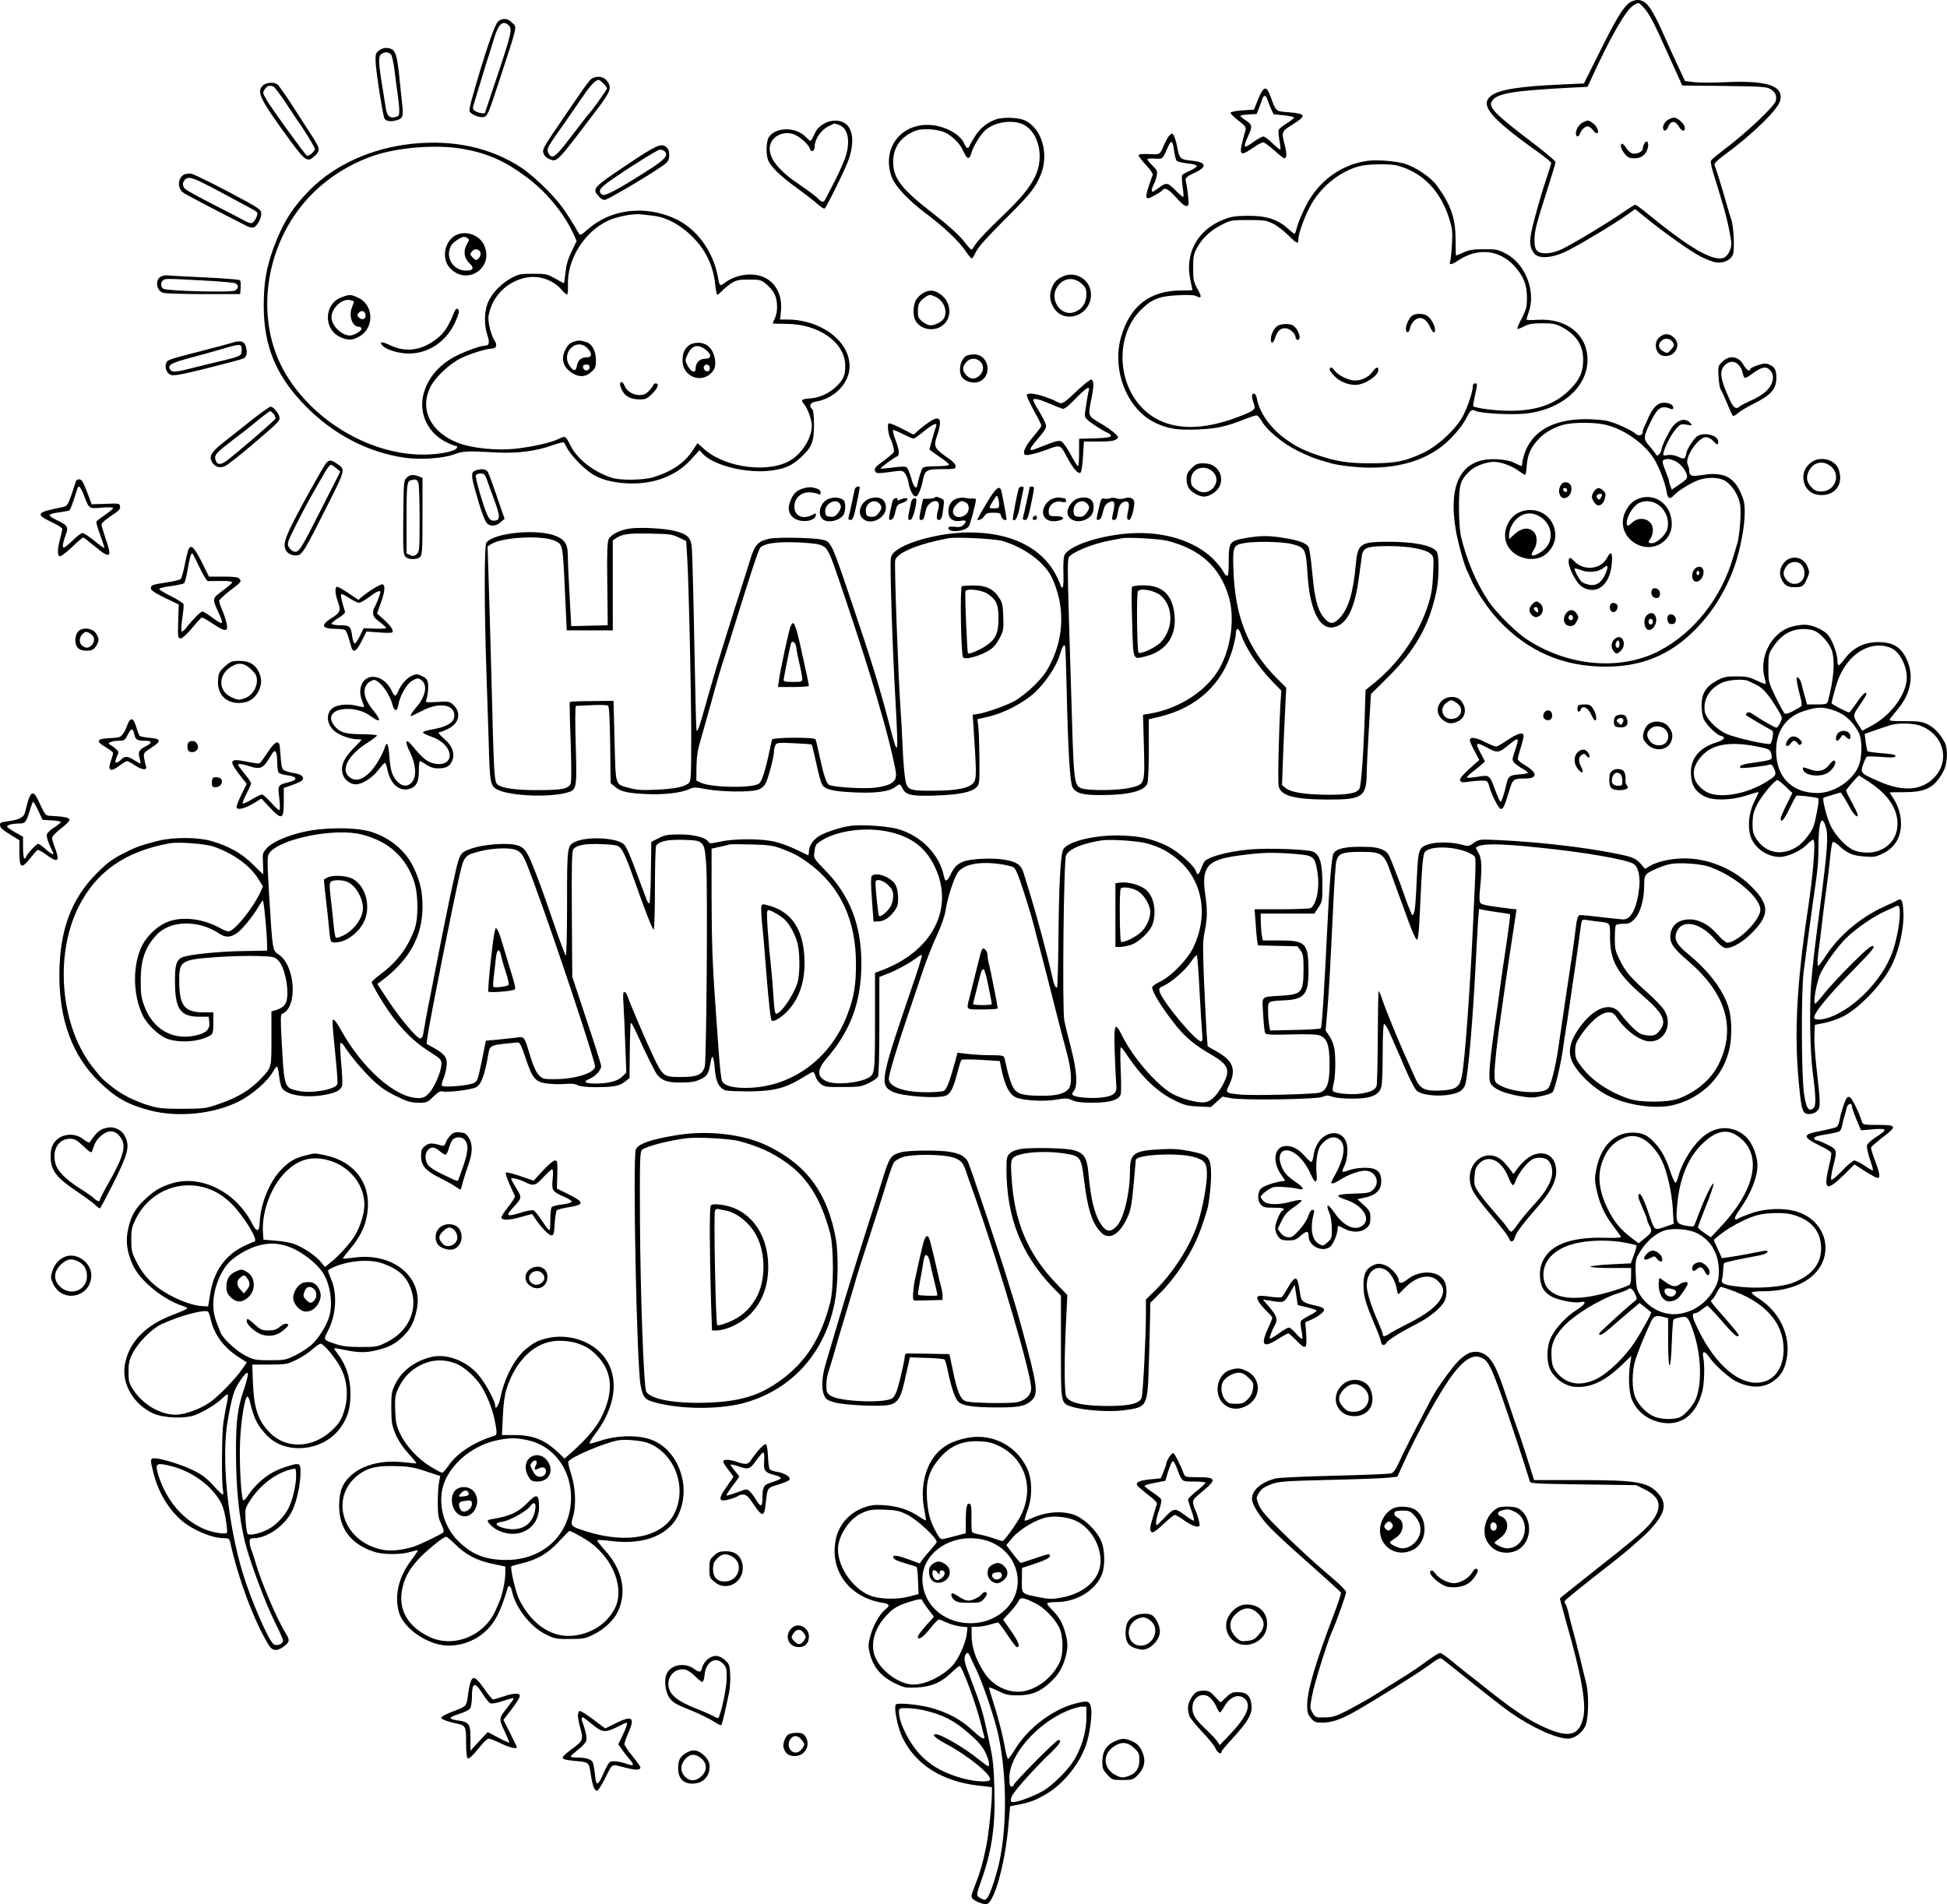 <?xml version="1.0" encoding="UTF-8"?>
<svg xmlns="http://www.w3.org/2000/svg" version="1.0" viewBox="0 0 1340.328 1310.978" preserveAspectRatio="xMidYMid meet">
  <g transform="translate(-32.141,1649.978) scale(0.1,-0.1)" fill="#000000" stroke="none">
    <path d="M11536 16479 c-44 -35 -87 -105 -201 -334 l-110 -220 -155 -7 c-296 -13 -434 -36 -487 -80 -75 -62 1 -153 315 -377 56 -40 102 -77 102 -83 0 -5 -13 -48 -29 -96 -16 -48 -34 -103 -39 -122 -74 -255 -85 -311 -72 -361 6 -21 20 -45 33 -54 37 -26 113 -19 197 18 75 33 341 192 437 261 l51 36 58 -47 c125 -103 323 -244 390 -278 38 -20 88 -39 110 -42 51 -7 101 17 115 55 13 31 5 192 -10 237 -6 17 -22 68 -35 115 -26 93 -70 235 -81 262 -5 12 13 30 73 75 187 137 363 309 378 369 26 103 -87 141 -376 128 -80 -4 -176 -4 -213 0 l-66 8 -24 51 c-33 69 -69 148 -132 289 -78 173 -113 217 -171 218 -17 0 -43 -9 -58 -21z m96 -26 c45 -49 69 -95 178 -338 17 -38 45 -100 62 -137 l30 -67 287 -3 c249 -3 290 -5 318 -20 35 -20 48 -47 39 -83 -9 -34 -174 -193 -312 -301 -67 -51 -126 -99 -131 -106 -8 -9 -3 -37 14 -93 14 -44 31 -101 39 -127 8 -27 21 -72 30 -100 26 -89 54 -220 54 -256 0 -43 -28 -91 -57 -99 -78 -19 -232 71 -509 297 -47 39 -89 70 -95 70 -5 0 -44 -24 -87 -54 -103 -71 -342 -215 -417 -251 -72 -34 -145 -39 -172 -12 -13 13 -18 33 -18 75 0 63 12 107 91 355 30 93 54 174 54 181 0 7 -64 61 -142 121 -268 203 -320 254 -298 295 30 56 137 75 542 96 l118 6 17 36 c133 293 246 492 297 523 39 24 37 24 68 -8z M11796 15669 c-15 -12 -26 -30 -26 -45 0 -34 23 -30 37 6 15 40 48 40 71 0 19 -34 42 -40 42 -11 0 25 -48 71 -75 71 -12 0 -34 -9 -49 -21z M11224 15660 c-28 -11 -54 -48 -54 -77 0 -27 18 -31 27 -5 10 28 35 52 54 52 9 0 26 -12 37 -27 26 -36 47 -22 26 18 -11 23 -53 53 -67 48 -1 0 -12 -4 -23 -9z M11641 15511 c-6 -11 -11 -27 -11 -36 0 -20 -42 -39 -72 -32 -13 4 -31 20 -41 37 -10 16 -22 30 -28 30 -18 0 -9 -39 17 -69 21 -26 33 -31 68 -31 49 0 82 27 92 77 7 36 -10 53 -25 24z M3751 16353 c-25 -22 -92 -218 -182 -537 -11 -38 -18 -75 -15 -83 9 -21 71 -46 99 -39 24 6 32 26 105 249 131 401 124 366 87 402 -28 29 -64 32 -94 8z m74 -29 c24 -24 15 -62 -81 -349 -46 -137 -84 -251 -84 -252 0 -9 -49 0 -67 12 -19 13 -20 17 -7 57 7 24 31 104 54 178 23 74 45 146 50 160 5 14 18 59 31 100 31 106 63 135 104 94z M2929 16151 c-21 -17 -24 -27 -22 -78 3 -65 44 -333 59 -384 7 -23 42 -30 86 -17 44 13 48 26 37 120 -4 40 -13 123 -19 183 -13 128 -25 171 -50 185 -29 16 -66 12 -91 -9z m83 -25 c8 -7 19 -60 27 -122 7 -60 17 -136 22 -169 5 -33 9 -77 9 -97 0 -32 -4 -39 -27 -44 -39 -10 -57 7 -66 62 -4 27 -15 92 -23 144 -28 170 -29 212 -8 227 23 17 49 17 66 -1z M4383 15948 c-11 -13 -41 -52 -65 -88 -25 -36 -76 -110 -113 -165 -157 -229 -156 -226 -135 -265 5 -10 24 -23 41 -29 46 -16 51 -10 292 308 126 164 134 186 96 235 -27 35 -86 36 -116 4z m92 -23 c14 -13 25 -28 25 -34 0 -9 -115 -170 -130 -181 -3 -3 -47 -59 -97 -125 -113 -149 -138 -173 -161 -159 -9 6 -18 21 -20 33 -4 24 2 33 117 196 38 55 95 137 126 182 50 75 87 113 108 113 4 0 19 -11 32 -25z M2130 15910 c-44 -44 -18 -96 194 -385 100 -136 117 -146 167 -96 37 37 34 49 -26 141 -23 36 -81 126 -129 200 -48 74 -95 141 -104 148 -25 19 -79 15 -102 -8z m73 -6 c9 -3 48 -56 89 -117 40 -62 77 -116 81 -122 15 -18 92 -140 106 -168 14 -26 13 -29 -10 -52 -13 -13 -29 -21 -35 -17 -15 10 -246 329 -278 385 -27 45 -27 49 -12 72 17 25 32 30 59 19z M8983 15818 l-29 -73 -79 -5 c-44 -3 -80 -10 -82 -16 -2 -6 22 -30 53 -54 45 -34 55 -46 50 -64 -50 -178 -46 -190 45 -128 33 23 67 42 76 42 8 0 42 -25 76 -55 33 -30 64 -55 69 -55 18 0 19 30 4 90 -24 92 -23 94 48 139 104 65 101 78 -22 88 -91 7 -85 1 -127 116 -26 69 -46 63 -82 -25z m62 0 c4 -13 15 -42 25 -64 l19 -41 70 -7 c39 -4 71 -11 71 -16 0 -4 -23 -22 -50 -39 -28 -17 -53 -38 -56 -45 -3 -8 -1 -40 5 -72 6 -31 9 -60 6 -63 -3 -2 -27 16 -53 42 -26 26 -55 47 -63 47 -9 0 -38 -16 -65 -35 -74 -53 -79 -47 -38 43 29 63 26 75 -24 107 -17 11 -31 23 -32 27 0 4 25 8 56 10 l56 3 18 45 c9 25 20 53 23 63 9 24 24 21 32 -5z M7175 15677 c-60 -23 -104 -58 -138 -110 -18 -29 -37 -60 -40 -69 -9 -26 -23 -22 -37 12 -29 70 -147 130 -254 130 -193 0 -312 -169 -248 -353 22 -66 113 -164 239 -258 121 -91 221 -185 269 -254 20 -30 41 -55 45 -55 4 0 18 21 30 48 16 32 77 100 194 217 181 180 212 219 251 312 59 143 7 321 -110 374 -47 21 -153 24 -201 6z m194 -36 c106 -55 143 -229 76 -361 -42 -83 -101 -152 -247 -291 -73 -70 -144 -145 -158 -167 -14 -23 -28 -42 -31 -42 -3 0 -29 29 -57 65 -34 42 -106 106 -202 181 -225 174 -280 245 -280 360 0 98 51 170 147 211 58 24 176 14 228 -19 53 -34 88 -73 111 -125 24 -53 40 -54 53 -5 12 43 58 119 92 152 63 60 191 80 268 41z M6005 15654 c-44 -23 -60 -40 -80 -84 -10 -22 -21 -40 -25 -40 -3 0 -17 12 -31 26 -67 72 -208 71 -255 -1 -18 -27 -21 -116 -5 -157 17 -45 87 -113 195 -190 55 -40 120 -90 143 -111 23 -21 46 -36 51 -33 13 8 148 282 167 341 38 114 29 207 -25 245 -34 24 -93 26 -135 4z m92 -14 c63 -22 81 -114 43 -226 -11 -32 -43 -104 -71 -159 -28 -55 -57 -110 -63 -122 -14 -30 -27 -29 -57 3 -13 14 -67 54 -120 90 -140 93 -209 176 -209 251 0 72 78 123 158 101 39 -10 108 -69 118 -100 9 -31 34 -21 34 14 0 49 43 112 92 137 24 11 43 21 44 21 1 0 14 -5 31 -10z M8368 15563 c-8 -10 -22 -36 -32 -58 -31 -73 -27 -70 -105 -66 -52 2 -71 0 -71 -10 0 -6 23 -36 51 -66 28 -30 49 -59 46 -66 -62 -172 -61 -184 16 -141 26 14 49 30 52 35 14 21 44 5 93 -51 53 -59 75 -72 85 -47 4 12 -9 127 -18 157 -7 23 5 35 56 58 95 43 88 76 -20 86 -75 8 -81 13 -96 96 -8 45 -25 90 -35 90 -4 0 -14 -8 -22 -17z m37 -108 c4 -27 11 -55 16 -61 5 -7 39 -15 74 -19 39 -4 65 -11 65 -18 0 -7 -21 -21 -46 -32 -25 -11 -49 -24 -54 -30 -4 -5 -3 -41 2 -78 6 -37 8 -70 6 -73 -3 -2 -28 18 -55 46 -55 55 -62 56 -119 13 -17 -13 -34 -23 -37 -23 -11 0 -8 23 8 53 8 15 17 42 20 60 5 27 1 37 -29 66 -20 19 -36 39 -36 44 0 5 23 7 51 5 57 -3 52 -7 89 76 25 57 35 51 45 -29z M3160 15510 c-278 -29 -531 -143 -704 -316 -119 -120 -187 -227 -249 -394 -52 -143 -70 -242 -70 -405 0 -283 87 -488 293 -696 193 -194 426 -314 680 -351 106 -15 261 -4 335 23 65 24 88 25 291 14 146 -8 275 8 393 51 36 12 68 21 73 18 4 -3 15 -21 25 -42 10 -20 47 -66 83 -102 82 -83 153 -118 272 -133 201 -25 380 31 495 158 l60 65 23 -25 c77 -82 308 -138 476 -114 91 12 139 34 201 92 72 67 88 105 88 219 0 64 -4 101 -12 110 -25 24 -15 47 25 53 129 21 232 129 232 243 0 174 -198 322 -431 322 l-47 0 6 65 c11 145 -76 245 -213 245 -62 0 -126 -21 -171 -55 -37 -28 -39 -26 -49 30 -31 181 -145 340 -296 409 -207 96 -446 66 -602 -74 -41 -36 -52 -42 -59 -30 -93 159 -133 214 -223 305 -55 56 -133 124 -174 150 -212 139 -465 194 -751 165z m346 -35 c169 -30 285 -80 434 -190 137 -100 262 -250 327 -391 l24 -53 -35 -74 c-26 -53 -37 -93 -42 -145 -4 -40 -9 -72 -11 -72 -2 0 -29 15 -61 33 -53 30 -63 32 -152 32 -86 0 -100 -3 -148 -29 -69 -38 -129 -99 -158 -161 -29 -60 -32 -160 -8 -231 18 -53 13 -74 -16 -74 -29 0 -136 -38 -201 -72 -118 -60 -197 -156 -224 -269 -31 -135 38 -269 170 -329 24 -11 49 -20 55 -20 7 0 10 -5 8 -12 -9 -25 -119 -48 -235 -48 -364 0 -755 231 -948 561 -215 366 -144 884 165 1213 119 127 279 229 450 286 169 56 428 76 606 45z m1309 -460 c91 -9 188 -61 272 -144 95 -95 145 -201 159 -338 4 -35 10 -63 14 -63 3 0 17 12 31 26 13 15 42 38 64 53 35 22 51 26 122 26 76 0 84 -2 119 -31 21 -16 46 -46 56 -66 24 -45 25 -126 4 -169 -9 -18 -16 -34 -16 -36 0 -1 42 -3 94 -3 225 0 406 -129 406 -288 0 -66 -11 -93 -58 -140 -48 -48 -119 -81 -182 -85 -61 -4 -69 -11 -43 -40 23 -25 53 -108 53 -148 0 -81 -63 -185 -141 -235 -150 -95 -453 -57 -600 74 l-46 41 -33 -50 c-54 -84 -141 -144 -268 -184 -65 -21 -229 -24 -287 -5 -124 39 -238 127 -285 220 -35 70 -36 70 -78 50 -59 -29 -186 -57 -307 -70 -128 -13 -291 4 -386 39 -191 72 -271 229 -196 384 34 69 132 162 212 201 64 31 176 66 213 66 30 0 38 24 19 54 -27 40 -49 135 -42 174 25 133 127 236 261 261 88 17 187 -18 243 -86 17 -20 34 -34 37 -30 4 4 7 33 5 65 -6 175 112 365 275 442 62 29 177 51 229 44 11 -1 47 -5 80 -9z M3488 14891 c-99 -22 -139 -165 -67 -239 121 -124 309 11 230 166 -29 56 -98 87 -163 73z m52 -31 c13 -8 13 -13 -3 -39 -28 -47 -22 -98 15 -132 37 -35 28 -54 -27 -52 -69 2 -122 64 -112 130 7 41 21 59 62 85 34 20 44 22 65 8z m90 -108 c0 -18 -18 -42 -31 -42 -10 0 -39 30 -39 40 0 5 7 16 16 24 19 20 54 5 54 -22z M2670 14452 c-119 -46 -123 -220 -6 -273 54 -24 82 -23 131 4 105 59 100 218 -8 267 -51 24 -60 24 -117 2z m88 -27 c1 -1 -5 -19 -13 -40 -25 -59 1 -135 47 -135 10 0 18 -6 18 -13 0 -16 -52 -47 -80 -47 -51 0 -113 54 -125 110 -14 66 68 150 130 133 11 -3 21 -6 23 -8z m80 -93 c4 -28 -24 -40 -45 -19 -14 13 -14 19 -3 32 18 22 44 15 48 -13z M3449 14353 c-44 -112 -75 -155 -143 -202 -97 -66 -197 -76 -297 -29 -55 27 -79 27 -58 2 19 -23 70 -44 133 -54 151 -24 297 57 367 203 16 34 29 70 29 79 0 29 -19 30 -31 1z M4270 14147 c-26 -9 -41 -23 -57 -56 -33 -64 -14 -122 50 -161 47 -29 90 -26 129 9 29 26 32 34 32 83 0 60 -28 112 -67 123 -45 13 -53 13 -87 2z m93 -42 c35 -34 36 -65 1 -65 -40 0 -63 -18 -70 -55 -8 -42 -22 -44 -49 -7 -65 88 39 200 118 127z m17 -135 c0 -23 -35 -28 -43 -6 -7 18 1 26 25 26 11 0 18 -7 18 -20z M5064 14122 c-32 -25 -44 -55 -44 -105 0 -104 117 -158 193 -90 32 29 39 62 27 115 -16 63 -56 98 -113 98 -25 0 -51 -8 -63 -18z m113 -28 c45 -34 45 -64 -1 -64 -39 0 -66 -28 -66 -68 0 -35 -31 -24 -55 20 -18 35 -19 37 -1 76 29 64 70 76 123 36z m30 -120 c3 -8 1 -20 -5 -26 -15 -15 -43 8 -35 28 7 19 32 18 40 -2z M4590 13854 c0 -17 17 -53 34 -70 23 -23 56 -34 102 -34 41 0 51 5 85 39 40 40 51 71 24 71 -8 0 -15 -4 -15 -9 0 -5 -13 -23 -29 -40 -23 -25 -37 -31 -69 -31 -44 0 -88 28 -102 66 -11 27 -30 32 -30 8z M4628 15359 c-227 -152 -233 -159 -183 -213 18 -19 31 -25 45 -21 29 9 249 138 349 204 81 53 86 59 89 95 2 25 -2 44 -14 57 -35 39 -68 25 -286 -122z m272 96 c23 -28 -6 -58 -138 -141 -200 -127 -280 -168 -297 -154 -21 17 -19 33 8 58 46 43 371 252 392 252 12 0 28 -7 35 -15z M9740 15393 c-165 -21 -311 -117 -402 -263 -34 -54 -80 -158 -93 -212 -4 -16 -9 -28 -12 -28 -3 0 -25 17 -49 39 -70 62 -148 86 -274 85 -91 -1 -114 -5 -173 -29 -172 -70 -259 -230 -222 -407 8 -40 15 -74 15 -75 0 -2 -34 -3 -75 -3 -217 0 -355 -106 -416 -320 -66 -228 42 -499 235 -591 89 -42 153 -52 296 -46 129 6 196 21 321 71 36 14 72 26 80 26 8 0 23 -16 34 -36 34 -63 147 -158 248 -207 50 -26 117 -53 147 -62 30 -9 69 -20 85 -25 52 -15 183 -30 271 -30 219 0 398 60 526 176 56 51 110 118 137 171 25 50 35 57 60 44 30 -16 227 -28 329 -20 253 21 441 178 442 370 0 175 -143 290 -346 277 -41 -3 -74 -2 -74 2 0 4 7 27 15 50 52 146 -24 337 -161 406 -51 26 -67 29 -148 28 -71 0 -102 -5 -139 -22 -27 -12 -50 -22 -52 -22 -2 0 -3 48 -3 108 -1 150 -31 239 -129 374 -42 58 -149 130 -226 152 -60 17 -187 27 -247 19z m204 -34 c169 -46 291 -170 352 -358 23 -73 26 -93 21 -179 -3 -53 -8 -107 -12 -119 -10 -31 5 -29 57 5 132 87 279 73 382 -37 64 -70 89 -130 89 -219 0 -64 -4 -81 -35 -142 -20 -38 -33 -71 -31 -74 3 -3 24 5 47 17 33 17 58 21 126 21 74 0 92 -4 137 -28 99 -54 143 -124 143 -226 -1 -84 -24 -135 -93 -204 -108 -108 -252 -153 -462 -143 -97 5 -189 19 -202 31 -2 1 4 34 12 72 18 86 18 84 0 84 -9 0 -15 -9 -15 -21 0 -35 -31 -130 -63 -194 -46 -94 -173 -213 -278 -263 -125 -59 -191 -72 -363 -72 -157 0 -232 12 -366 57 -97 33 -150 60 -227 116 -99 74 -171 176 -189 272 -3 20 -12 35 -20 35 -17 0 -18 -23 -2 -68 16 -43 8 -49 -116 -96 -282 -107 -512 -83 -656 70 -173 183 -175 500 -5 670 74 74 127 95 256 101 72 4 113 2 128 -7 35 -18 37 -4 5 52 -26 48 -29 62 -29 143 0 81 3 95 30 144 35 64 93 117 172 156 55 28 65 30 178 30 107 0 125 -3 170 -25 27 -13 75 -50 106 -81 59 -59 69 -62 69 -24 0 42 50 174 92 245 74 124 196 219 325 255 60 16 212 19 267 4z M10047 14329 c-23 -13 -47 -62 -47 -94 0 -33 24 -28 28 6 2 13 13 34 25 47 38 40 83 25 112 -37 20 -44 35 -53 35 -21 0 29 -26 76 -52 94 -25 18 -74 20 -101 5z M9123 14260 c-26 -11 -53 -59 -53 -95 0 -36 17 -31 30 10 15 46 35 65 69 65 30 0 71 -36 71 -63 0 -9 7 -17 15 -17 30 0 3 80 -34 100 -23 12 -68 12 -98 0z M9475 13960 c-4 -6 11 -28 32 -49 38 -39 92 -61 146 -61 61 0 157 62 157 102 0 27 -16 22 -41 -13 -25 -35 -73 -59 -121 -59 -40 0 -112 34 -137 66 -21 27 -27 29 -36 14z M1593 15300 c-45 -18 -54 -89 -15 -123 14 -12 180 -100 444 -234 16 -8 36 -12 45 -9 24 8 53 61 53 95 0 24 -11 33 -97 81 -160 88 -356 187 -383 193 -14 3 -35 1 -47 -3z m132 -63 c33 -16 83 -42 110 -57 28 -15 86 -46 130 -70 120 -64 119 -64 127 -74 8 -12 -18 -65 -36 -72 -7 -3 -31 5 -52 17 -22 12 -118 62 -214 111 -96 49 -183 97 -192 105 -22 20 -23 47 -2 67 19 20 49 14 129 -27z M1432 14597 c-46 -21 -36 -100 15 -114 15 -4 141 -8 278 -8 l250 0 3 44 c2 24 0 47 -5 52 -4 4 -114 13 -243 19 -129 6 -244 12 -255 14 -11 2 -30 -1 -43 -7z m284 -28 c115 -6 217 -15 227 -20 23 -13 22 -36 -5 -50 -25 -14 -462 -3 -490 12 -21 11 -23 40 -6 57 15 15 15 15 274 1z M7639 14597 c-40 -18 -59 -37 -75 -75 -19 -47 -18 -86 5 -130 66 -130 261 -72 263 78 1 100 -102 168 -193 127z m126 -48 c31 -28 35 -37 35 -79 0 -58 -32 -102 -85 -120 -90 -30 -169 84 -119 169 39 66 112 79 169 30z M6673 14480 c-18 -10 -39 -33 -48 -49 -17 -35 -20 -100 -4 -133 25 -55 100 -80 161 -55 96 40 101 173 9 234 -42 28 -76 29 -118 3z m91 -25 c55 -26 82 -97 56 -146 -13 -24 -61 -49 -94 -49 -13 0 -38 12 -55 26 -27 22 -31 32 -31 72 1 50 10 68 50 95 30 21 34 21 74 2z M11746 14179 c-30 -24 -35 -72 -10 -107 23 -33 86 -31 113 4 28 35 26 69 -4 99 -30 30 -64 32 -99 4z m91 -35 c13 -20 11 -25 -11 -50 -24 -28 -26 -28 -53 -14 -34 19 -41 45 -17 71 23 25 62 21 81 -7z M1915 14139 c-16 -6 -109 -30 -205 -55 -227 -58 -238 -62 -245 -85 -11 -33 4 -69 32 -80 21 -8 71 1 252 46 124 31 236 61 249 67 24 12 29 48 12 92 -10 28 -39 33 -95 15z m70 -48 c0 -41 -3 -43 -135 -75 -58 -14 -150 -36 -205 -50 -120 -31 -141 -32 -155 -6 -15 28 13 42 155 80 66 18 163 44 215 60 118 35 125 34 125 -9z M6969 14047 c-37 -28 -51 -96 -28 -139 17 -32 74 -51 115 -38 101 34 76 191 -30 190 -23 0 -48 -6 -57 -13z m101 -37 c27 -27 25 -66 -6 -96 -29 -30 -68 -27 -96 9 -23 29 -22 49 3 81 25 32 70 35 99 6z M12178 14009 c-30 -29 -30 -32 -26 -104 3 -41 9 -80 15 -87 5 -7 25 -49 43 -93 18 -44 36 -83 40 -88 3 -4 20 4 36 19 16 14 65 43 109 65 119 59 155 101 155 179 0 53 -12 74 -49 90 -25 10 -38 9 -80 -5 -28 -9 -51 -21 -51 -26 0 -22 -27 -6 -45 27 -33 62 -98 72 -147 23z m110 -19 c12 -11 24 -33 28 -48 12 -55 12 -55 71 -13 60 44 92 51 117 25 25 -24 29 -58 13 -96 -19 -44 -65 -82 -145 -117 -35 -16 -68 -33 -74 -39 -23 -23 -43 -11 -67 41 -68 147 -76 203 -36 242 29 30 64 32 93 5z M7731 13805 c-76 -73 -94 -85 -113 -80 -13 4 -27 11 -33 15 -5 4 -38 17 -73 29 -67 23 -122 27 -122 11 0 -12 22 -59 68 -143 18 -31 32 -62 32 -68 0 -6 -25 -40 -55 -75 -55 -65 -75 -108 -59 -124 10 -10 74 5 171 41 73 27 76 25 119 -57 41 -78 79 -122 94 -108 7 7 14 56 17 113 l6 101 102 0 c74 0 106 4 121 15 18 14 18 16 -13 44 -17 16 -63 48 -102 70 -81 48 -81 46 -55 172 17 83 16 120 -2 126 -7 2 -53 -35 -103 -82z m85 3 c-4 -13 -12 -58 -18 -101 -12 -77 -12 -78 12 -100 27 -24 114 -79 143 -90 10 -4 17 -13 15 -20 -3 -8 -37 -13 -111 -15 l-107 -3 0 -94 c0 -52 -3 -95 -7 -95 -5 0 -27 36 -51 80 -23 44 -52 84 -62 90 -15 8 -35 5 -87 -15 -38 -15 -81 -31 -96 -37 -44 -17 -43 -2 5 54 78 93 79 95 60 137 -9 20 -31 60 -49 89 -19 29 -31 57 -28 62 5 8 43 0 90 -20 58 -25 92 -38 109 -44 13 -5 36 12 91 69 76 77 102 93 91 53z M11750 13723 c-29 -11 -57 -44 -80 -96 -12 -28 -26 -60 -31 -69 -5 -10 -9 -25 -9 -33 0 -23 -28 -30 -48 -12 -28 25 -133 73 -192 88 -31 8 -102 13 -160 13 -219 -2 -362 -84 -414 -238 -9 -27 -16 -58 -16 -68 0 -22 3 -22 -51 4 -30 15 -68 23 -121 26 -244 13 -342 -161 -283 -498 14 -80 58 -237 76 -270 4 -8 16 -33 25 -55 35 -82 118 -206 190 -283 201 -216 444 -322 740 -322 222 0 402 65 559 202 150 131 262 301 331 501 36 106 66 264 66 352 1 68 -4 90 -29 146 -49 108 -123 141 -260 119 -80 -13 -92 -8 -93 32 0 9 -5 28 -11 41 -22 47 73 187 127 187 14 0 35 -11 48 -25 28 -30 36 -31 36 -6 0 45 -100 69 -147 36 -23 -16 -73 -96 -73 -117 0 -7 -4 -19 -9 -27 -8 -12 -15 -11 -46 4 -25 11 -50 15 -72 12 -33 -6 -35 -5 -29 19 12 46 56 130 87 163 28 31 33 33 71 27 42 -7 42 -7 23 14 -29 32 -78 23 -117 -24 -23 -27 -78 -138 -78 -157 0 -24 -30 -57 -37 -41 -3 7 -23 34 -45 59 -46 53 -46 59 8 171 46 96 73 113 137 87 12 -5 17 -2 17 9 0 25 -53 42 -90 29z m-394 -144 c128 -23 279 -124 349 -234 36 -55 79 -167 90 -232 7 -47 22 -54 50 -23 27 30 114 84 165 103 67 25 149 22 191 -6 47 -31 87 -96 99 -157 10 -54 -2 -217 -20 -275 -5 -16 -17 -57 -27 -90 -80 -280 -270 -521 -507 -645 -270 -142 -637 -108 -921 83 -75 51 -208 184 -257 258 -86 130 -149 279 -190 449 -7 32 -13 114 -13 195 0 157 8 186 70 248 37 37 115 67 172 67 46 0 122 -28 166 -60 22 -16 44 -30 48 -30 3 0 9 30 11 68 6 75 29 125 86 184 42 44 119 85 182 97 65 13 187 13 256 0z m500 -255 c49 -24 93 -94 75 -121 -3 -5 -27 -24 -54 -42 l-47 -32 -10 26 c-6 15 -10 31 -10 36 0 5 -11 37 -25 71 -19 48 -22 64 -13 70 20 12 47 10 84 -8z M11072 13168 c-45 -57 3 -133 51 -80 20 22 22 63 5 80 -16 16 -43 15 -56 0z m38 -44 c0 -17 -22 -14 -28 4 -2 7 3 12 12 12 9 0 16 -7 16 -16z M11296 13118 c-9 -12 -16 -29 -16 -38 0 -21 28 -60 43 -60 22 0 37 16 47 49 7 26 5 36 -11 52 -25 25 -44 24 -63 -3z m54 -25 c0 -5 -5 -15 -10 -23 -7 -11 -12 -12 -21 -3 -6 6 -8 16 -5 22 8 12 36 15 36 4z M11605 13068 c-43 -15 -75 -47 -97 -97 -38 -83 -2 -177 85 -220 110 -54 237 21 237 140 0 132 -109 217 -225 177z m150 -58 c41 -40 59 -101 44 -153 -11 -42 -72 -97 -106 -97 -27 0 -28 7 -8 34 8 11 15 37 15 57 0 73 -88 103 -145 49 -27 -26 -35 -25 -35 2 0 37 39 106 73 128 48 32 117 23 162 -20z M10773 12969 c-69 -34 -108 -129 -83 -203 35 -108 194 -152 278 -78 63 56 78 139 39 212 -43 82 -147 112 -234 69z m167 -38 c68 -54 76 -152 17 -209 -34 -33 -83 -56 -91 -43 -3 4 4 20 15 37 26 40 25 98 -3 124 -35 32 -81 26 -128 -16 l-40 -36 0 26 c0 61 49 129 106 146 41 12 84 2 124 -29z M11385 12660 c-43 -83 -164 -93 -229 -21 -26 28 -36 26 -36 -6 0 -47 55 -150 92 -173 100 -61 193 11 205 160 7 77 -5 92 -32 40z m-13 -114 c-26 -57 -60 -80 -108 -73 -20 4 -45 13 -55 22 -19 18 -53 84 -47 91 3 2 23 -3 46 -12 50 -20 119 -12 153 17 31 27 35 10 11 -45z M11987 12582 c-19 -21 -22 -63 -6 -79 27 -27 74 20 67 68 -4 30 -38 37 -61 11z m33 -27 c0 -8 -4 -15 -10 -15 -5 0 -10 7 -10 15 0 8 5 15 10 15 6 0 10 -7 10 -15z M11697 12444 c-15 -16 -7 -53 14 -59 27 -9 42 6 37 36 -3 24 -36 38 -51 23z M10870 12340 c-24 -24 -26 -53 -4 -74 19 -19 35 -20 58 -3 24 18 24 64 0 82 -25 19 -30 19 -54 -5z m40 -41 c0 -18 -2 -19 -15 -9 -8 7 -15 16 -15 21 0 5 7 9 15 9 9 0 15 -9 15 -21z M11405 12330 c-8 -25 11 -51 30 -43 21 7 30 44 14 54 -23 14 -37 10 -44 -11z M11107 12283 c-34 -39 -21 -93 23 -93 23 0 33 7 45 31 15 28 15 33 0 55 -18 28 -46 31 -68 7z m43 -39 c0 -8 -7 -14 -15 -14 -15 0 -21 21 -9 33 10 9 24 -2 24 -19z M11656 12261 c-22 -24 -18 -80 6 -95 25 -15 61 23 61 64 0 48 -36 65 -67 31z m44 -41 c0 -11 -7 -20 -15 -20 -8 0 -15 9 -15 20 0 11 7 20 15 20 8 0 15 -9 15 -20z M11807 12264 c-13 -13 -7 -52 8 -58 27 -10 46 5 43 33 -3 26 -35 41 -51 25z M11447 12108 c-30 -16 -40 -57 -22 -84 19 -29 29 -30 55 -4 41 41 13 114 -33 88z m23 -43 c0 -25 -14 -34 -24 -16 -8 12 3 41 15 41 5 0 9 -11 9 -25z M2067 13618 c-57 -46 -143 -113 -191 -151 -96 -75 -116 -103 -98 -142 18 -39 55 -52 95 -33 17 8 110 82 205 163 160 136 173 150 167 174 -7 30 -43 71 -61 71 -7 0 -59 -37 -117 -82z m138 32 c9 -10 15 -25 12 -33 -5 -13 -258 -231 -336 -290 -42 -31 -68 -28 -77 10 -8 31 7 47 131 142 55 41 109 83 120 93 53 45 121 97 126 98 3 0 14 -9 24 -20z M6710 13589 c-25 -17 -57 -43 -72 -57 l-27 -25 -81 42 c-44 23 -85 39 -91 36 -11 -7 -3 -76 12 -105 15 -29 28 -81 23 -93 -3 -7 -33 -32 -66 -57 -66 -48 -73 -57 -59 -79 7 -11 23 -11 97 -1 85 12 88 12 105 -9 9 -11 20 -39 24 -61 9 -56 34 -102 52 -98 15 3 35 49 47 109 14 72 26 79 131 79 88 0 95 1 95 20 0 12 -17 31 -42 49 -108 75 -112 84 -84 166 8 22 16 56 18 75 4 48 -24 51 -82 9z m55 -26 c-8 -20 -45 -150 -45 -158 0 -2 32 -25 70 -51 39 -25 68 -50 64 -55 -3 -5 -43 -9 -88 -9 -55 0 -87 -4 -93 -12 -10 -14 -30 -79 -35 -112 -6 -42 -26 -24 -43 39 -10 36 -24 70 -31 76 -10 8 -36 8 -95 0 -45 -6 -84 -9 -86 -7 -4 4 92 75 113 83 20 8 17 42 -11 117 -14 36 -20 66 -15 66 6 0 37 -13 70 -30 33 -16 64 -30 70 -30 6 0 38 23 71 50 62 51 97 65 84 33z M12797 13321 c-52 -34 -72 -86 -56 -145 12 -45 50 -77 97 -83 114 -15 182 75 138 182 -26 61 -120 85 -179 46z m135 -38 c64 -62 16 -169 -74 -167 -34 1 -48 8 -70 33 -31 35 -35 68 -13 111 33 63 104 73 157 23z M2567 13312 c-9 -9 -60 -98 -115 -197 -173 -314 -191 -363 -157 -412 17 -24 62 -35 88 -22 26 15 52 60 187 328 133 265 131 257 70 299 -40 27 -52 27 -73 4z m69 -36 l28 -23 -106 -209 c-171 -338 -176 -347 -212 -342 -11 2 -27 15 -36 30 -14 26 -12 32 55 165 61 121 99 190 199 361 14 23 30 42 35 42 6 0 22 -11 37 -24z M8524 13276 c-28 -28 -34 -41 -34 -77 1 -49 19 -78 68 -103 41 -21 70 -20 109 4 57 34 76 95 49 149 -22 41 -59 61 -112 61 -39 0 -51 -5 -80 -34z m142 -20 c80 -68 -19 -189 -106 -129 -34 23 -40 33 -40 71 0 73 88 108 146 58z M3593 13260 c-29 -12 -29 -33 1 -140 38 -138 66 -213 84 -227 26 -19 58 -15 89 11 l28 24 -22 63 c-62 182 -84 242 -93 259 -11 21 -48 25 -87 10z m80 -62 c8 -24 32 -89 53 -146 41 -112 40 -137 -7 -137 -18 0 -29 10 -42 37 -25 51 -86 260 -80 276 3 6 18 12 33 12 23 0 30 -6 43 -42z M3120 13210 c-19 -19 -20 -35 -22 -237 -3 -275 -1 -295 19 -310 23 -18 78 -16 97 3 14 13 16 53 16 280 l0 264 -26 10 c-38 15 -62 12 -84 -10z m80 -29 c6 -12 10 -110 10 -249 0 -216 -1 -230 -20 -247 -17 -15 -24 -16 -45 -7 l-25 12 0 227 c0 244 3 270 29 276 32 9 40 7 51 -12z M843 13183 c-3 -10 -17 -52 -31 -93 -26 -73 -28 -75 -67 -83 -177 -35 -183 -47 -60 -106 36 -17 65 -36 65 -43 0 -7 -7 -38 -15 -68 -19 -72 -20 -120 0 -120 8 0 46 29 84 65 37 36 71 65 75 65 3 0 38 -27 78 -60 108 -91 123 -82 78 47 -16 48 -30 94 -30 103 0 8 30 34 66 58 52 34 65 47 62 65 -3 21 -6 22 -99 18 l-96 -3 -28 73 c-15 41 -32 80 -38 87 -14 18 -38 15 -44 -5z m57 -95 c35 -93 32 -91 122 -83 45 3 78 3 78 -3 0 -5 -25 -26 -55 -47 -31 -21 -58 -41 -60 -46 -3 -4 8 -44 25 -89 16 -45 30 -86 30 -91 0 -5 -30 15 -67 46 -37 30 -74 55 -83 55 -9 0 -39 -22 -67 -50 -28 -27 -56 -50 -62 -50 -13 0 -7 33 15 94 18 47 9 61 -66 96 -28 13 -49 28 -47 34 2 6 30 14 63 18 32 5 64 10 70 12 9 3 23 39 59 154 8 25 21 11 45 -50z M5865 13141 c-52 -13 -76 -31 -96 -74 -25 -56 -24 -90 4 -122 40 -47 156 -42 165 8 3 15 1 15 -25 2 -65 -34 -123 -8 -123 56 0 57 42 99 100 99 23 0 50 -5 61 -10 16 -9 19 -7 19 9 0 18 -13 26 -60 36 -8 1 -28 0 -45 -4z M6206 13133 c-2 -10 -12 -54 -21 -98 -9 -44 -19 -88 -22 -97 -3 -13 1 -18 14 -18 15 0 22 18 41 108 12 59 22 110 22 115 0 15 -29 6 -34 -10z M7335 13138 c-11 -29 -45 -212 -41 -216 17 -16 34 16 49 94 9 49 20 99 23 112 5 16 2 22 -10 22 -9 0 -19 -6 -21 -12z M7410 13147 c0 -6 -41 -193 -46 -209 -4 -13 0 -18 14 -18 16 0 22 16 40 103 26 123 26 127 7 127 -8 0 -15 -1 -15 -3z M7115 13039 c-33 -55 -61 -105 -63 -110 -8 -20 29 -7 44 16 14 21 24 25 64 25 43 0 49 -3 54 -25 6 -23 36 -37 36 -16 0 12 -30 172 -36 194 -12 39 -40 15 -99 -84z m84 -11 c1 -25 -2 -28 -34 -28 -34 0 -35 1 -24 23 7 12 19 33 28 46 14 22 15 22 22 5 4 -11 8 -31 8 -46z M6030 13067 c-62 -21 -87 -109 -42 -144 36 -27 119 -6 142 36 14 27 13 86 -2 98 -23 18 -62 22 -98 10z m68 -29 c18 -18 15 -42 -9 -72 -16 -21 -28 -26 -53 -24 -27 3 -31 7 -34 34 -5 50 64 94 96 62z M6314 13069 c-64 -18 -96 -97 -55 -138 52 -52 160 -2 161 75 0 55 -43 81 -106 63z m60 -35 c21 -21 20 -36 -5 -68 -16 -21 -28 -26 -53 -24 -27 3 -31 7 -34 35 -6 57 55 94 92 57z M6757 13074 c-4 -4 -23 -7 -44 -8 l-37 -1 -13 -60 c-16 -78 -16 -85 1 -85 15 0 19 10 31 67 7 34 37 63 66 63 23 0 30 -23 18 -62 -13 -46 -11 -68 5 -68 18 0 24 18 32 86 6 51 6 54 -20 64 -32 12 -31 12 -39 4z M6913 13069 c-41 -12 -63 -44 -63 -91 0 -49 33 -73 85 -64 38 8 45 -3 18 -29 -12 -13 -28 -16 -60 -12 -32 3 -43 1 -43 -9 0 -33 111 -25 140 11 10 12 49 158 50 187 0 4 -12 6 -27 6 -16 -1 -37 1 -48 4 -11 3 -34 2 -52 -3z m58 -29 c27 -15 25 -64 -3 -84 -65 -46 -119 14 -63 69 27 28 37 30 66 15z M7570 13067 c-47 -16 -79 -73 -65 -114 12 -34 49 -48 98 -39 55 10 47 32 -10 32 -38 -1 -48 3 -51 17 -11 54 36 95 91 81 21 -5 27 -2 27 10 0 9 -6 16 -14 16 -8 0 -20 2 -28 4 -7 3 -29 0 -48 -7z M7742 13068 c-36 -10 -72 -58 -72 -95 0 -54 69 -79 130 -48 36 19 50 43 50 88 0 52 -43 74 -108 55z m62 -34 c21 -21 20 -36 -5 -68 -16 -21 -28 -26 -53 -24 -27 3 -31 7 -34 35 -6 57 55 94 92 57z M7965 13070 c-11 -5 -30 -6 -42 -3 -19 4 -23 -2 -37 -66 -20 -86 -20 -83 1 -79 11 2 20 19 27 53 9 38 17 53 39 65 39 21 48 3 32 -66 -11 -50 -11 -54 5 -54 14 0 20 11 25 43 9 55 20 74 46 82 29 9 38 -9 28 -54 -12 -52 -11 -71 5 -71 14 0 36 75 36 120 0 28 -32 42 -67 29 -19 -6 -39 -6 -54 -1 -13 5 -33 6 -44 2z M6465 13048 c-30 -132 -29 -130 -8 -126 11 2 20 20 28 53 9 45 14 51 45 61 36 12 53 34 25 34 -9 0 -25 -5 -36 -10 -13 -7 -19 -7 -19 0 0 20 -30 10 -35 -12z M6595 13048 c-28 -125 -28 -135 -2 -125 12 4 37 95 37 134 0 22 -29 14 -35 -9z M7437 12943 c-12 -11 -8 -23 8 -23 8 0 15 7 15 15 0 16 -12 20 -23 8z M4658 12861 c-68 -10 -128 -39 -146 -72 -10 -19 -13 -88 -10 -309 l3 -285 -126 -3 -125 -3 -12 218 c-7 120 -12 242 -12 271 0 74 -19 105 -80 131 -122 52 -423 25 -480 -44 -16 -19 -15 -447 0 -895 5 -146 12 -366 16 -490 7 -278 11 -295 68 -320 89 -40 338 -50 459 -20 81 21 80 18 72 330 -5 155 -4 270 1 270 5 0 54 2 109 5 55 3 105 1 112 -3 8 -5 12 -85 15 -270 l3 -264 28 -23 c39 -35 88 -46 215 -52 121 -6 243 8 298 34 29 14 41 14 122 -1 101 -18 288 -21 345 -5 25 7 44 21 57 41 18 30 60 188 60 228 0 12 4 30 10 40 9 17 20 18 127 13 65 -3 120 -7 122 -9 2 -2 12 -41 22 -86 28 -127 39 -169 50 -189 17 -33 73 -48 211 -54 151 -8 248 4 290 35 35 26 35 26 53 -9 23 -46 65 -54 234 -48 158 6 241 23 275 57 20 19 21 31 20 194 -1 96 -4 197 -8 224 l-6 50 72 17 c106 23 243 94 322 166 71 65 150 182 171 254 19 63 32 85 39 65 2 -8 7 -134 10 -280 9 -422 23 -655 40 -689 23 -43 71 -56 206 -55 185 1 291 29 310 80 6 14 10 119 10 234 l0 208 73 17 c257 62 433 223 503 464 13 46 24 96 24 112 0 38 18 37 32 -2 36 -103 114 -221 217 -329 l63 -65 -6 -95 c-11 -192 -19 -528 -12 -561 12 -68 105 -93 341 -94 235 0 263 19 265 180 0 39 7 177 15 308 l14 238 113 112 c194 192 290 362 339 602 18 88 18 247 0 269 -35 42 -157 66 -333 66 -192 0 -210 -13 -223 -155 -18 -200 -52 -310 -114 -373 -38 -37 -59 -40 -89 -12 -56 52 -80 135 -97 329 -8 91 -20 170 -27 178 -21 26 -63 41 -154 57 -109 19 -175 20 -279 1 -109 -19 -115 -27 -115 -161 0 -83 -3 -102 -14 -98 -7 3 -18 16 -24 30 -7 13 -30 44 -53 69 -113 123 -307 195 -522 195 -218 0 -477 -76 -517 -151 -7 -12 -10 -59 -8 -119 3 -104 -4 -132 -22 -84 -84 232 -313 361 -635 358 -170 -2 -379 -51 -477 -113 -37 -24 -48 -37 -54 -65 -7 -42 10 -603 32 -981 21 -390 19 -398 -39 -175 -68 261 -123 441 -253 825 -149 442 -150 445 -211 459 -61 14 -308 19 -365 7 -79 -17 -101 -41 -133 -147 -15 -49 -36 -116 -47 -149 -11 -33 -30 -94 -43 -135 -13 -41 -38 -120 -55 -175 -65 -206 -113 -365 -160 -534 -47 -166 -55 -189 -64 -180 -2 2 -9 276 -15 609 -6 333 -14 629 -18 658 -7 64 -34 87 -123 108 -75 17 -229 25 -302 15z m337 -62 l50 -24 7 -110 c11 -181 28 -919 28 -1241 0 -274 -2 -302 -17 -316 -32 -26 -96 -39 -221 -45 -98 -5 -136 -2 -185 11 -104 29 -96 4 -105 322 l-7 279 -148 -2 c-82 0 -150 -3 -153 -6 -2 -2 0 -124 6 -271 5 -159 6 -276 0 -290 -14 -37 -59 -46 -229 -46 -153 0 -244 13 -275 39 -22 18 -25 72 -40 681 -9 322 -18 669 -22 771 l-6 187 23 15 c79 50 359 64 444 22 51 -25 51 -26 66 -357 l12 -258 159 0 158 0 0 310 0 310 25 16 c43 28 84 33 235 30 130 -2 150 -5 195 -27z m2225 -23 c153 -44 296 -150 345 -258 85 -186 83 -392 -7 -578 -32 -66 -57 -100 -117 -160 -43 -42 -103 -89 -136 -107 -67 -35 -190 -78 -249 -88 l-39 -6 7 -97 c19 -292 20 -340 3 -366 -27 -41 -110 -59 -273 -60 -181 -1 -189 2 -203 93 -5 36 -13 131 -16 211 -3 80 -10 201 -15 270 -15 207 -43 987 -36 1013 13 52 161 113 366 151 54 10 316 -3 370 -18z m1140 0 c223 -57 358 -179 419 -380 41 -134 23 -320 -46 -466 -81 -172 -284 -310 -505 -345 l-38 -6 6 -217 c7 -262 7 -260 -86 -284 -87 -22 -308 -24 -350 -3 -43 22 -47 56 -60 505 -5 173 -15 485 -21 692 -9 311 -9 381 2 394 31 37 169 92 284 113 33 6 69 13 80 15 38 9 260 -4 315 -18z m-2397 -26 c45 -13 60 -34 99 -142 34 -94 155 -456 200 -598 16 -52 41 -131 55 -175 21 -68 57 -193 93 -320 39 -141 80 -317 80 -347 0 -53 -38 -77 -143 -91 -78 -10 -293 3 -319 20 -18 10 -39 75 -63 189 -13 63 -26 118 -30 124 -10 16 -295 13 -299 -2 -2 -7 -9 -38 -15 -68 -33 -154 -55 -222 -76 -236 -50 -32 -330 -27 -401 8 l-29 14 1 94 c1 70 8 117 27 180 14 47 46 162 72 255 50 182 64 230 100 340 13 39 42 131 65 205 106 343 163 516 175 529 28 29 106 41 240 37 72 -2 147 -9 168 -16z m3253 4 c90 -23 96 -34 106 -201 17 -283 99 -420 216 -359 68 36 113 141 137 321 8 61 18 129 21 153 8 62 33 72 186 72 138 0 255 -21 289 -54 21 -18 21 -26 16 -140 -4 -91 -12 -142 -33 -206 -62 -199 -198 -399 -361 -533 l-71 -58 -6 -187 c-8 -252 -24 -470 -36 -492 -17 -31 -74 -42 -214 -42 -157 1 -256 16 -292 45 l-27 21 7 195 c4 108 11 259 15 336 l7 140 -69 69 c-194 198 -282 416 -294 732 -7 164 -2 179 60 192 72 17 271 14 343 -4z M6943 12464 c-14 -6 -6 -472 8 -490 19 -23 158 23 207 69 13 12 35 44 49 71 22 44 24 59 21 141 -3 80 -6 97 -31 133 -38 58 -89 82 -174 81 -37 0 -73 -3 -80 -5z m180 -54 c58 -40 72 -73 72 -170 0 -102 -21 -145 -93 -191 -44 -28 -110 -55 -117 -47 -6 6 -23 412 -17 427 8 22 113 10 155 -19z M8114 12459 c-3 -6 -3 -117 1 -246 8 -265 4 -254 89 -233 154 38 227 152 199 315 -21 120 -88 175 -212 175 -40 0 -73 -5 -77 -11z m195 -57 c91 -74 93 -229 3 -324 -35 -37 -139 -85 -153 -71 -10 11 -15 406 -4 422 14 24 112 7 154 -27z M5762 12183 c-12 -33 -69 -296 -78 -365 l-7 -48 107 0 c58 0 106 4 106 8 0 10 -30 148 -60 282 -24 107 -39 150 -50 150 -4 0 -12 -12 -18 -27z m41 -140 c2 -21 12 -72 22 -113 10 -41 18 -86 19 -100 1 -24 -1 -25 -64 -25 -52 0 -65 3 -64 15 2 18 44 230 50 248 8 27 32 11 37 -25z M1621 12722 c-5 -9 -17 -57 -27 -107 -10 -49 -22 -95 -28 -101 -6 -6 -47 -16 -91 -23 -107 -16 -115 -19 -115 -41 0 -14 25 -31 96 -66 l96 -46 -4 -117 c-3 -110 -2 -116 17 -116 11 0 42 27 78 70 32 39 62 71 67 73 4 2 27 -10 51 -26 85 -56 108 -67 120 -55 11 11 -3 70 -35 145 -9 21 -16 43 -16 51 0 7 32 37 70 67 82 62 86 66 70 85 -9 11 -37 15 -111 15 l-99 0 -49 99 c-51 100 -73 124 -90 93z m73 -127 c25 -52 51 -95 58 -96 7 0 48 0 91 1 45 1 77 -3 77 -9 0 -5 -29 -31 -66 -58 -73 -54 -73 -53 -28 -151 39 -86 33 -91 -46 -32 -29 22 -59 40 -66 40 -11 0 -68 -57 -111 -113 -12 -16 -26 -27 -31 -25 -5 1 -3 41 4 88 7 47 11 92 9 100 -3 8 -42 33 -86 55 -45 22 -82 45 -81 50 1 6 37 15 81 20 44 6 85 15 90 20 6 6 17 50 25 98 15 84 22 107 31 107 3 0 25 -43 49 -95z M12617 12640 c-37 -30 -52 -80 -34 -122 20 -46 41 -61 91 -61 54 0 64 6 87 59 18 40 18 45 4 82 -25 62 -97 82 -148 42z m108 -30 c11 -12 19 -36 19 -55 0 -45 -28 -75 -70 -75 -37 0 -74 37 -74 75 0 12 9 34 21 49 26 33 77 36 104 6z M2895 12449 c-28 -17 -63 -42 -78 -55 l-28 -24 -67 45 c-37 25 -72 45 -79 45 -17 0 -16 -45 2 -95 25 -68 21 -81 -40 -120 -81 -51 -70 -74 35 -75 25 0 51 -4 58 -8 6 -5 19 -34 27 -66 9 -32 18 -63 21 -67 14 -23 35 -4 65 57 l33 66 83 -6 c46 -4 88 -4 93 -1 16 10 -7 45 -58 91 l-45 40 27 76 c27 74 31 118 11 125 -6 2 -33 -11 -60 -28z m45 -26 c0 -13 -35 -101 -43 -109 -4 -4 -7 -20 -7 -35 0 -22 10 -36 45 -61 24 -18 44 -37 45 -41 0 -5 -35 -7 -77 -5 l-78 3 -25 -52 c-14 -29 -30 -52 -36 -53 -6 0 -14 21 -18 48 -9 70 -17 77 -82 77 -32 0 -59 5 -60 10 -2 6 19 23 47 40 33 20 48 35 45 45 -25 80 -33 120 -23 120 7 0 32 -14 57 -30 25 -16 53 -30 63 -30 10 0 42 18 70 40 49 37 77 49 77 33z M12645 12182 c-132 -43 -216 -211 -175 -351 5 -19 8 -37 5 -39 -2 -3 -30 8 -62 23 -49 24 -71 28 -139 28 -70 0 -88 -4 -134 -29 -76 -41 -105 -89 -105 -173 1 -41 7 -77 17 -96 22 -42 87 -104 115 -111 39 -10 26 -28 -34 -47 -118 -37 -178 -115 -171 -222 4 -73 31 -115 91 -147 60 -32 183 -29 292 5 43 15 81 25 82 23 2 -2 -11 -30 -28 -63 -36 -71 -48 -163 -29 -233 22 -83 113 -150 203 -150 52 0 140 39 182 80 22 22 44 40 48 40 20 0 2 -231 -38 -495 -75 -500 -93 -846 -60 -1185 18 -189 25 -210 71 -210 21 0 42 8 55 21 24 24 24 49 -7 319 -8 74 -14 166 -12 205 l3 69 65 13 c36 7 94 27 130 45 104 53 254 206 322 329 63 113 103 295 91 413 -6 62 -13 72 -40 57 -10 -6 -53 -26 -95 -45 -155 -70 -305 -196 -393 -330 -27 -42 -53 -76 -57 -76 -8 0 -3 78 8 145 3 17 11 86 19 155 8 69 21 175 30 235 9 61 20 155 25 209 5 55 13 103 18 108 5 5 25 -7 45 -26 54 -51 94 -68 174 -73 65 -5 79 -3 129 22 98 48 140 146 115 270 -7 33 -26 79 -42 103 -16 24 -29 44 -29 46 0 1 46 2 103 2 150 0 209 33 269 148 26 50 30 148 8 192 -29 58 -74 106 -119 127 -39 19 -63 22 -158 22 -101 0 -111 2 -100 16 7 9 33 43 60 75 85 106 105 228 53 337 -36 76 -85 109 -167 115 -111 8 -197 -31 -261 -117 -16 -23 -34 -41 -39 -41 -5 0 -9 16 -9 35 0 42 -33 134 -62 170 -30 39 -113 75 -168 74 -25 -1 -67 -8 -95 -17z m168 -25 c42 -18 101 -85 118 -133 25 -73 14 -206 -27 -356 -5 -15 -17 -18 -74 -18 l-69 0 -15 55 c-9 30 -19 68 -22 84 -4 17 -13 36 -21 43 -14 11 -15 7 -11 -27 3 -22 13 -67 22 -99 9 -33 13 -63 9 -67 -4 -4 -30 -20 -57 -34 -33 -18 -52 -23 -60 -16 -7 6 -34 57 -62 113 -48 101 -49 105 -49 199 0 88 2 99 29 139 37 57 72 89 121 111 47 22 123 24 168 6z m536 -123 c63 -37 109 -145 97 -226 -17 -112 -119 -240 -243 -306 l-62 -33 -26 41 c-40 63 -40 65 9 135 25 36 46 71 46 76 0 24 -28 -1 -69 -62 -24 -35 -46 -64 -50 -64 -14 1 -121 56 -121 63 1 15 29 118 41 152 58 161 184 259 313 244 22 -3 51 -12 65 -20z m-991 -223 c9 -4 34 -16 56 -27 43 -20 84 -68 141 -162 38 -63 38 -63 22 -97 -9 -19 -21 -35 -26 -35 -11 0 -97 49 -154 87 -28 20 -41 23 -49 15 -7 -7 -10 -13 -7 -16 7 -6 132 -80 162 -96 26 -13 28 -17 21 -54 -3 -23 -11 -44 -16 -47 -15 -10 -240 41 -301 68 -70 31 -142 107 -150 155 -12 81 32 156 115 196 45 22 152 30 186 13z m573 -197 c81 -24 137 -70 184 -154 28 -49 27 -177 -1 -240 -46 -100 -170 -180 -281 -180 -157 0 -262 88 -281 237 -21 161 48 283 186 327 90 29 123 30 193 10z m617 -113 c157 -63 200 -243 85 -358 -87 -87 -214 -95 -379 -22 -125 55 -127 57 -106 117 9 26 20 49 24 52 4 3 47 3 95 -1 48 -4 91 -5 96 -2 21 13 -2 21 -85 27 -51 4 -96 10 -100 14 -3 4 -9 32 -13 63 l-7 56 74 26 c40 14 89 30 108 36 57 15 161 12 208 -8z m-1134 -140 c82 -16 91 -20 99 -44 5 -15 7 -33 4 -40 -3 -8 -44 -18 -103 -25 -93 -12 -126 -23 -111 -38 7 -7 174 12 202 22 10 4 19 -4 29 -27 18 -42 15 -49 -42 -85 -147 -96 -348 -128 -434 -70 -99 66 -102 165 -8 255 73 69 190 86 364 52z m776 -246 c128 -85 193 -180 194 -285 1 -143 -131 -232 -283 -190 -60 16 -143 100 -181 183 -25 57 -55 175 -46 184 2 2 30 11 61 20 l58 17 16 -24 c9 -12 30 -48 46 -78 29 -53 55 -77 55 -52 0 7 -18 45 -40 85 -22 40 -40 77 -40 82 0 8 81 102 89 103 2 0 34 -20 71 -45z m-577 -30 l47 -45 -40 -80 c-22 -44 -40 -86 -40 -95 0 -35 23 -10 60 67 22 45 43 85 48 89 6 5 109 -6 148 -16 8 -2 6 -29 -6 -92 -21 -108 -24 -116 -69 -176 -46 -62 -105 -97 -173 -104 -69 -6 -130 25 -173 87 -25 38 -29 53 -29 112 1 52 7 79 29 124 28 58 121 171 141 173 6 1 32 -19 57 -44z m277 -277 c19 -61 12 -159 -40 -558 -41 -311 -50 -395 -61 -530 -12 -161 -7 -459 11 -600 23 -175 24 -234 5 -250 -32 -26 -49 -1 -64 96 -19 122 -21 700 -3 844 20 157 39 298 62 465 38 262 39 278 40 402 0 164 22 221 50 131z m510 -596 c0 -71 -25 -199 -54 -275 -70 -185 -255 -377 -426 -440 -56 -21 -110 -22 -110 -3 0 35 102 158 289 348 109 111 131 139 117 144 -14 5 -48 -24 -147 -122 -71 -71 -155 -161 -187 -201 -31 -40 -60 -72 -64 -73 -19 -1 11 159 38 213 37 71 109 170 167 231 65 67 198 159 282 195 28 12 57 25 65 30 24 13 30 3 30 -47z M12978 11456 c-18 -14 -25 -56 -9 -56 5 0 15 10 24 23 14 21 15 21 34 5 25 -23 33 -23 33 2 0 34 -50 51 -82 26z M12644 11422 c-6 -4 -16 -17 -23 -29 -15 -30 6 -42 25 -14 18 26 33 27 50 4 9 -14 16 -15 24 -6 9 8 7 16 -9 32 -21 21 -47 27 -67 13z M12915 11236 c-34 -45 -79 -55 -137 -32 -45 17 -51 16 -43 -6 16 -40 117 -51 170 -18 35 22 61 68 47 82 -6 6 -20 -4 -37 -26z M856 12148 c-9 -12 -16 -36 -16 -53 0 -51 24 -75 75 -75 35 0 48 5 64 26 12 15 21 37 21 49 0 12 -9 34 -21 49 -28 35 -100 38 -123 4z m92 -14 c26 -18 28 -50 5 -76 -19 -21 -41 -23 -65 -4 -23 17 -23 54 -1 78 20 22 32 23 61 2z M1870 11912 c-37 -33 -43 -44 -47 -88 -10 -98 48 -164 143 -164 62 0 107 27 134 79 25 50 25 91 1 139 -26 50 -66 72 -134 72 -49 0 -59 -4 -97 -38z m180 -20 c33 -33 40 -45 40 -78 0 -54 -37 -107 -88 -123 -35 -12 -44 -11 -84 7 -96 42 -98 156 -3 213 49 30 88 25 135 -19z M3154 11846 c-34 -15 -76 -64 -93 -109 -13 -34 -25 -34 -40 1 -27 61 -79 102 -132 102 -73 0 -109 -82 -74 -167 8 -20 14 -38 11 -40 -2 -2 -24 1 -50 8 -66 16 -141 7 -171 -21 -38 -36 -35 -98 8 -143 32 -35 115 -67 171 -67 14 0 26 -1 26 -3 0 -2 -26 -30 -58 -62 -67 -70 -87 -120 -71 -176 12 -39 51 -69 90 -69 43 0 110 42 151 94 22 28 44 52 48 54 5 2 13 -21 19 -49 21 -98 82 -151 152 -130 47 14 64 48 64 128 0 34 3 63 7 63 4 0 24 -11 44 -25 26 -17 50 -25 81 -25 56 0 81 14 97 52 21 48 2 101 -50 147 -45 40 -52 51 -33 51 7 0 31 10 55 22 77 38 93 112 36 165 -26 24 -32 25 -110 20 -75 -4 -83 -3 -77 12 12 28 18 98 11 126 -4 17 -18 31 -41 41 -40 16 -32 16 -71 0z m76 -36 c35 -35 18 -107 -40 -176 -36 -41 -52 -71 -32 -62 4 2 38 18 75 37 102 52 198 44 214 -17 14 -58 -35 -95 -155 -115 -34 -5 -61 -15 -59 -20 2 -6 27 -18 56 -28 29 -9 68 -31 86 -49 84 -81 35 -166 -76 -134 -44 13 -70 36 -147 128 -38 45 -44 19 -11 -47 43 -84 50 -170 19 -209 -40 -52 -103 -26 -139 57 -7 17 -16 67 -19 113 -5 81 -16 111 -28 75 -20 -61 -69 -144 -107 -181 -54 -53 -99 -64 -140 -32 -64 50 -9 153 130 240 36 23 62 44 59 47 -3 4 -52 7 -109 8 -111 1 -149 13 -186 61 -44 56 -15 104 69 112 65 6 135 -12 184 -49 71 -52 76 -31 11 48 -67 82 -72 159 -14 192 24 13 29 13 53 -3 35 -23 84 -100 98 -153 13 -52 33 -56 41 -9 9 59 55 143 90 165 40 26 52 26 77 1z M10246 11674 c-38 -39 -36 -93 5 -128 35 -30 67 -33 110 -11 53 28 60 94 16 143 -30 33 -96 31 -131 -4z m105 -15 c54 -38 28 -109 -40 -109 -60 0 -82 72 -35 109 33 26 39 26 75 0z M11187 11643 c-10 -10 -8 -43 2 -43 5 0 12 7 15 16 11 30 50 12 70 -33 11 -24 23 -43 28 -43 15 0 8 45 -12 78 -17 27 -26 32 -58 32 -21 0 -42 -3 -45 -7z M10950 11590 c-14 -27 4 -52 34 -48 31 4 30 62 -1 66 -14 2 -26 -4 -33 -18z M11441 11566 c-7 -8 -11 -27 -9 -43 3 -24 8 -28 40 -31 45 -4 64 21 48 62 -7 20 -17 26 -39 26 -15 0 -34 -6 -40 -14z m56 -22 c1 -5 -2 -16 -7 -24 -8 -13 -12 -13 -27 3 -16 15 -16 19 -3 27 17 11 32 8 37 -6z M1213 11538 c-6 -7 -14 -24 -18 -38 -4 -14 -16 -37 -27 -52 -17 -25 -25 -27 -91 -30 -91 -4 -99 -21 -27 -63 27 -16 50 -34 50 -40 0 -5 -7 -29 -15 -53 -25 -70 -3 -81 61 -32 21 16 44 30 50 30 6 0 32 -14 57 -31 48 -32 85 -33 73 -3 -3 9 -9 32 -12 53 -6 36 -4 38 48 72 72 46 70 63 -9 69 -34 3 -65 9 -70 13 -4 5 -15 31 -23 59 -16 54 -30 67 -47 46z m32 -90 c9 -41 19 -48 73 -48 49 0 54 -13 13 -35 -52 -26 -61 -41 -49 -81 5 -20 8 -38 6 -40 -2 -2 -21 8 -41 21 -44 30 -68 31 -92 5 -10 -11 -24 -20 -32 -20 -11 0 -10 7 2 38 16 36 16 38 -9 58 -13 12 -31 24 -38 27 -24 10 14 27 59 27 40 0 44 3 63 40 25 48 36 50 45 8z M11661 11506 c-12 -13 -24 -39 -27 -58 -5 -29 -1 -41 22 -67 52 -58 142 -51 169 12 17 41 10 73 -23 110 -35 37 -107 39 -141 3z m116 -21 c29 -20 38 -62 18 -91 -23 -35 -86 -34 -114 2 -26 33 -27 58 -1 84 24 24 67 26 97 5z M10700 11405 c-36 -25 -72 -45 -80 -45 -8 0 -42 14 -74 30 -66 34 -106 39 -106 14 0 -9 15 -43 33 -76 l32 -60 -69 -62 c-49 -45 -68 -68 -63 -79 4 -12 15 -15 34 -12 68 10 139 14 149 7 6 -4 14 -20 18 -36 13 -54 65 -156 79 -156 17 0 27 23 57 122 25 84 29 88 111 88 89 0 86 41 -7 95 -24 14 -44 32 -44 40 0 7 9 42 20 77 11 34 20 71 20 81 0 30 -41 19 -110 -28z m70 -5 c0 -6 -9 -38 -20 -71 -20 -58 -20 -62 -4 -81 10 -10 35 -29 56 -40 21 -12 38 -25 38 -29 0 -3 -27 -9 -61 -11 -63 -5 -74 -12 -85 -58 -17 -72 -35 -130 -42 -130 -4 0 -20 33 -35 73 -41 113 -41 113 -123 99 -37 -6 -71 -9 -74 -6 -3 4 11 18 30 33 19 14 48 38 64 52 l30 26 -32 62 c-38 71 -31 75 52 31 66 -36 77 -34 143 21 49 40 63 47 63 29z M1622 11391 c-8 -5 -12 -21 -10 -37 2 -22 9 -30 27 -32 29 -4 53 22 44 46 -11 30 -36 39 -61 23z M2165 11321 c-26 -39 -51 -73 -56 -76 -5 -3 -43 1 -85 10 -130 27 -134 12 -32 -117 l28 -35 -35 -70 c-19 -39 -35 -79 -35 -88 0 -26 55 -14 119 25 l52 32 58 -62 c83 -88 96 -83 96 40 l0 95 57 20 c32 11 62 25 68 31 20 20 -1 42 -43 49 -23 3 -54 11 -69 17 -28 10 -28 10 -40 163 -5 54 -33 43 -83 -34z m59 -7 c3 -9 6 -39 6 -67 0 -29 4 -58 9 -65 4 -8 33 -17 62 -20 70 -9 73 -31 6 -48 -73 -18 -74 -21 -63 -109 5 -41 6 -78 2 -82 -4 -4 -30 18 -57 50 -28 31 -57 57 -64 57 -8 0 -40 -16 -72 -35 -32 -19 -59 -31 -61 -26 -2 6 11 36 27 68 17 32 31 63 31 70 0 6 -20 36 -45 66 -25 31 -45 58 -45 61 0 10 30 6 81 -10 69 -23 92 -14 131 51 35 59 42 64 52 39z M11180 11318 c-27 -29 -25 -76 4 -113 31 -38 45 -26 21 18 -20 38 -18 65 7 81 14 8 20 7 31 -8 19 -26 30 -4 11 22 -19 28 -48 28 -74 0z M11423 11195 c-19 -13 -23 -26 -23 -65 0 -56 15 -70 72 -70 46 0 66 14 49 33 -7 9 -11 21 -10 29 3 23 -1 53 -9 65 -13 20 -56 25 -79 8z m55 -27 c7 -7 12 -27 12 -45 0 -30 -3 -33 -30 -33 -37 0 -51 23 -38 62 10 29 35 37 56 16z M1787 11144 c-4 -4 -7 -20 -7 -36 0 -23 4 -28 24 -28 49 0 64 62 16 68 -14 2 -29 0 -33 -4z M517 10993 c-8 -26 -18 -63 -22 -81 -8 -39 -39 -56 -123 -67 -47 -6 -53 -10 -50 -28 3 -20 14 -29 100 -82 l33 -20 0 -85 c0 -108 15 -115 75 -38 23 29 46 55 51 56 5 2 31 -12 58 -32 81 -60 97 -48 61 46 -11 29 -20 61 -20 70 0 9 27 38 60 63 33 25 60 52 60 60 0 15 -35 23 -115 27 -55 3 -47 -5 -103 113 -27 57 -46 56 -65 -2z m68 -75 l30 -63 63 -3 c34 -2 62 -7 62 -12 0 -4 -20 -21 -45 -37 -25 -15 -48 -37 -51 -48 -4 -17 12 -65 44 -127 9 -19 -19 -5 -54 27 -21 19 -43 35 -50 35 -13 0 -84 -78 -84 -92 0 -4 -4 -8 -10 -8 -6 0 -10 31 -10 74 l0 75 -55 31 c-30 17 -55 35 -55 40 0 10 37 20 81 20 44 0 50 7 75 88 10 34 21 62 24 62 3 0 19 -28 35 -62z M6175 10814 c-58 -8 -151 -37 -198 -61 -52 -26 -87 -72 -87 -116 0 -16 -3 -27 -7 -25 -5 2 -42 20 -83 40 -41 20 -106 44 -145 53 -92 22 -275 22 -374 1 -65 -14 -76 -15 -83 -2 -17 30 -99 51 -198 51 -82 0 -102 -4 -145 -26 l-50 -25 -3 -212 c-1 -117 -6 -212 -11 -212 -5 0 -13 12 -19 28 -6 15 -39 103 -73 195 -43 117 -69 174 -86 187 -54 42 -241 52 -325 17 -63 -27 -63 -23 -63 -429 0 -204 -4 -363 -9 -358 -4 4 -30 73 -58 152 -90 262 -97 282 -146 410 -59 152 -73 175 -117 194 -66 27 -260 12 -352 -27 -57 -24 -60 -31 -103 -229 -5 -25 -16 -76 -25 -115 -16 -75 -74 -365 -101 -505 -9 -47 -22 -114 -29 -150 -8 -36 -21 -105 -30 -155 -9 -49 -18 -102 -21 -117 -3 -16 -12 -28 -19 -28 -23 0 -134 131 -217 255 l-79 120 33 25 c189 143 278 306 278 508 0 103 -16 173 -60 267 -54 116 -161 206 -294 248 -104 33 -329 32 -471 -2 -118 -28 -216 -72 -251 -115 -24 -27 -26 -36 -22 -103 2 -40 2 -73 1 -73 -1 0 -33 31 -71 69 -76 76 -168 127 -287 161 -95 27 -261 27 -365 1 -127 -33 -150 -41 -244 -89 -72 -37 -108 -64 -176 -132 -179 -178 -260 -398 -260 -705 0 -313 92 -558 277 -736 112 -108 198 -156 350 -195 194 -49 435 -24 607 62 99 50 204 143 241 213 9 17 20 29 24 27 4 -3 11 -32 14 -66 4 -33 12 -69 19 -80 30 -48 152 -70 277 -51 89 14 129 33 137 67 4 13 1 83 -6 155 -6 72 -9 134 -5 137 4 4 15 -4 24 -18 50 -75 115 -153 183 -221 61 -60 97 -86 171 -123 80 -40 104 -47 156 -48 60 -1 64 1 106 42 31 30 48 40 62 36 30 -10 198 11 231 28 37 19 60 83 87 238 7 46 21 53 110 62 39 4 78 8 89 9 15 2 25 -17 55 -106 47 -142 67 -166 148 -177 34 -4 89 -6 123 -3 42 4 69 2 87 -8 17 -9 60 -14 127 -14 122 0 162 8 201 39 l30 24 2 187 c1 103 4 189 7 192 3 3 17 -21 32 -53 77 -170 137 -290 152 -307 35 -39 74 -51 162 -50 64 0 97 5 131 21 49 22 59 38 74 127 9 54 21 29 28 -63 7 -82 31 -127 75 -139 15 -5 90 -7 167 -7 170 2 247 23 373 101 29 18 56 33 61 33 4 0 12 -14 17 -31 5 -18 22 -41 37 -53 25 -19 42 -21 150 -20 112 0 127 2 179 27 31 15 60 35 64 45 5 9 9 167 9 351 l0 335 55 21 c67 26 164 80 205 113 16 13 31 20 33 14 1 -5 -22 -83 -53 -173 -234 -683 -241 -718 -150 -765 64 -33 325 -51 373 -25 29 16 46 50 73 151 12 47 25 88 29 93 3 4 64 4 135 0 l129 -8 8 -40 c26 -134 61 -199 115 -215 64 -19 188 -24 265 -11 64 11 78 11 113 -5 29 -12 67 -17 140 -16 120 0 182 20 192 60 3 14 3 92 -1 174 -3 81 -3 148 1 148 5 0 23 -24 42 -53 97 -146 206 -252 320 -309 76 -38 94 -42 172 -46 l86 -4 40 36 40 36 58 -11 c87 -16 603 -8 634 10 20 11 30 11 65 0 24 -8 82 -14 141 -13 120 0 175 22 194 75 7 19 11 112 11 235 0 131 4 204 10 204 6 0 22 -26 36 -57 14 -32 34 -76 43 -98 10 -22 42 -95 70 -161 29 -67 62 -131 75 -143 44 -41 219 -46 294 -7 19 10 34 28 40 48 20 63 54 465 72 833 6 110 13 240 16 288 l7 89 26 -6 c14 -3 62 -11 106 -17 44 -6 81 -12 82 -13 3 -3 -10 -103 -32 -251 -9 -55 -22 -147 -30 -205 -8 -58 -19 -136 -24 -175 -56 -382 -66 -497 -49 -532 18 -38 85 -68 193 -88 80 -14 97 -15 159 -1 38 8 73 20 77 28 17 26 61 216 73 318 4 30 11 78 16 105 5 28 16 102 25 165 9 63 23 156 30 205 8 50 21 144 30 210 9 66 19 135 21 153 5 30 7 32 37 28 18 -3 55 -8 82 -11 84 -10 80 -4 80 -107 1 -165 49 -251 230 -407 139 -121 164 -175 109 -240 -21 -25 -33 -31 -65 -31 -22 0 -52 6 -67 14 -30 16 -94 81 -136 138 -66 89 -190 40 -293 -114 -58 -88 -69 -158 -35 -224 41 -80 143 -176 242 -227 134 -68 331 -96 456 -64 198 51 343 200 383 395 14 68 14 176 0 244 -27 126 -129 270 -280 394 -87 71 -106 107 -85 159 38 90 165 64 266 -56 22 -27 52 -52 65 -55 35 -9 108 28 171 88 146 138 144 214 -12 357 -116 106 -281 171 -435 171 -90 0 -186 -21 -238 -51 l-35 -21 -30 35 c-33 38 -58 48 -176 71 -212 43 -527 79 -800 92 -133 6 -136 6 -172 -19 -36 -25 -38 -25 -90 -11 -65 17 -167 18 -220 2 -68 -20 -74 -37 -82 -215 -4 -87 -9 -184 -13 -215 -6 -57 -18 -74 -29 -40 -4 9 -12 31 -19 47 -7 17 -20 53 -29 80 -9 28 -37 103 -63 169 -44 114 -47 119 -87 137 -32 14 -65 19 -147 19 -113 0 -170 -14 -188 -47 -12 -24 -29 -219 -41 -483 -22 -458 -38 -712 -46 -720 -5 -4 -85 -10 -179 -11 l-170 -4 -7 40 c-4 22 -7 66 -7 97 -1 66 -3 65 114 71 137 6 165 42 164 207 -1 187 -19 205 -199 205 l-115 0 -6 30 c-4 17 -7 58 -8 93 l-1 62 185 0 185 0 27 42 c27 40 28 46 28 167 -1 139 -17 194 -63 217 -35 17 -320 27 -442 15 -148 -14 -281 -50 -307 -83 -6 -7 -16 -30 -24 -50 -15 -42 -25 -48 -34 -18 -13 41 -122 137 -196 174 -101 49 -174 67 -304 73 -180 9 -383 -38 -414 -95 -19 -35 -30 -244 -33 -604 -2 -192 -6 -348 -10 -348 -12 0 -21 21 -34 79 -25 116 -104 411 -144 541 -23 74 -46 150 -52 169 -16 55 -46 77 -125 91 -86 16 -244 8 -293 -13 -42 -18 -62 -39 -86 -91 -24 -48 -36 -51 -45 -7 -30 146 -154 275 -312 322 -70 21 -256 34 -332 23z m257 -39 c161 -34 259 -107 324 -241 137 -285 -12 -580 -361 -713 l-50 -19 0 -333 c0 -353 -2 -366 -47 -390 -67 -36 -223 -50 -283 -25 -70 29 -72 79 -6 155 170 197 242 394 242 657 1 262 -79 469 -248 641 -78 80 -81 86 -76 121 7 56 9 59 50 85 108 68 300 94 455 62z m-3618 -21 c181 -46 300 -153 358 -322 29 -87 31 -250 4 -327 -43 -122 -120 -227 -227 -306 -38 -29 -69 -56 -69 -62 0 -5 23 -49 51 -96 110 -184 217 -301 357 -388 66 -42 72 -48 72 -79 0 -49 -47 -160 -85 -200 -27 -28 -39 -34 -74 -34 -156 0 -387 204 -535 473 -20 37 -42 67 -48 67 -12 0 -11 -9 16 -283 8 -82 13 -154 10 -161 -14 -38 -177 -66 -267 -47 -100 21 -99 19 -117 351 -7 122 -7 176 1 179 111 37 96 332 -21 409 -43 29 -42 24 -65 395 -15 250 -15 280 -1 301 65 100 451 179 640 130z m2338 -61 c18 -19 23 -39 31 -145 11 -147 2 -1350 -10 -1392 -17 -56 -52 -71 -163 -71 -122 0 -125 2 -196 152 -45 95 -157 356 -177 416 -4 9 -12 17 -18 17 -9 0 -10 -25 -5 -92 3 -51 9 -176 12 -278 l7 -185 -27 -26 c-33 -33 -94 -49 -185 -49 -77 0 -90 12 -38 34 38 15 77 60 77 86 0 10 -45 152 -100 316 l-99 299 -3 431 c-2 348 0 435 11 448 23 28 83 39 194 34 84 -3 109 -7 125 -22 22 -19 52 -88 102 -231 70 -200 123 -335 131 -335 5 0 9 127 9 283 0 155 4 287 8 294 20 31 76 43 184 41 95 -3 110 -6 130 -25z m3058 2 c99 -26 168 -64 241 -132 154 -145 187 -374 85 -587 -41 -84 -149 -195 -229 -235 -27 -13 -51 -29 -53 -36 -9 -23 69 -150 167 -271 63 -77 129 -132 229 -189 133 -77 146 -111 85 -221 -45 -80 -85 -114 -134 -114 -51 0 -141 25 -201 55 -106 54 -277 249 -353 403 -51 102 -58 87 -52 -105 3 -93 8 -192 10 -220 4 -43 2 -56 -14 -72 -24 -24 -109 -36 -204 -28 -81 7 -98 18 -74 45 29 32 22 139 -19 298 -20 76 -41 162 -46 189 -15 76 -4 1102 12 1136 20 44 114 83 245 103 58 9 241 -3 305 -19z m-6417 -24 c136 -48 250 -130 307 -223 l32 -51 -19 -41 c-45 -100 -166 -253 -213 -268 -8 -3 -33 5 -56 18 -125 73 -283 89 -385 40 -62 -29 -126 -92 -158 -153 -67 -133 -67 -334 1 -480 31 -66 112 -144 174 -166 86 -30 223 -19 294 25 17 11 20 24 20 85 l0 73 -65 0 c-134 0 -169 45 -170 216 0 140 11 147 265 165 85 6 207 9 271 7 108 -3 119 -5 143 -27 55 -52 87 -249 50 -306 -9 -14 -34 -30 -55 -37 l-39 -11 0 -186 c0 -205 1 -199 -69 -274 -76 -81 -160 -132 -293 -178 -89 -31 -100 -32 -248 -33 -130 0 -167 3 -227 21 -101 30 -195 77 -261 131 -70 56 -68 54 -124 124 -228 280 -275 769 -108 1110 121 245 323 387 630 442 61 11 246 -3 303 -23z m3908 -14 c87 -33 123 -52 189 -101 217 -160 325 -392 324 -696 0 -141 -14 -225 -56 -337 -116 -314 -390 -513 -705 -513 -90 0 -145 16 -161 47 -5 10 -15 90 -21 178 -6 88 -16 225 -22 305 -23 323 -28 460 -29 781 l0 336 58 13 c31 7 62 14 67 16 6 2 73 2 150 0 119 -3 150 -8 206 -29z m5219 7 c308 -31 602 -82 647 -112 32 -20 47 -84 39 -162 -14 -136 -55 -220 -108 -220 -13 0 -79 7 -148 15 -69 8 -135 15 -146 15 -23 0 -26 -11 -44 -160 -5 -41 -16 -120 -25 -175 -16 -104 -69 -459 -86 -580 -17 -121 -50 -254 -69 -277 -37 -46 -250 -31 -339 23 -29 18 -31 22 -31 78 0 60 17 217 46 416 22 159 43 300 54 375 12 77 36 238 45 297 l7 42 -44 5 c-150 18 -192 26 -204 38 -9 10 -10 34 -4 98 15 149 12 211 -11 249 -11 18 -19 34 -17 36 37 29 149 29 438 -1z m-525 -21 c28 -8 58 -23 69 -32 20 -18 21 20 -4 -516 -19 -406 -54 -890 -73 -992 -16 -88 -38 -105 -144 -111 -112 -6 -146 10 -179 85 -14 32 -37 82 -50 112 -56 121 -154 360 -175 424 -12 37 -24 65 -27 62 -3 -2 -5 -148 -6 -322 -1 -175 -4 -325 -9 -333 -12 -25 -42 -39 -106 -49 -60 -10 -176 0 -192 16 -5 5 -4 26 2 48 14 48 17 182 6 247 -4 26 -20 64 -34 85 l-26 38 12 140 c12 140 20 298 42 750 6 132 15 256 20 276 13 53 42 64 169 64 146 0 159 -10 208 -150 12 -33 33 -91 47 -130 14 -38 47 -127 72 -197 26 -71 52 -128 58 -128 8 0 14 46 19 153 17 376 22 437 39 454 35 35 162 38 262 6z m-6516 3 c40 -21 51 -42 113 -211 144 -387 430 -1249 426 -1279 -7 -45 -139 -86 -281 -86 -73 0 -81 2 -106 28 -17 17 -37 58 -55 117 -49 160 -40 149 -110 140 -34 -4 -92 -10 -130 -14 l-70 -6 -23 -115 c-33 -159 -33 -160 -57 -175 -29 -19 -217 -35 -223 -19 -2 6 2 28 11 47 8 20 18 57 21 82 9 58 -8 85 -81 127 l-56 31 6 46 c12 98 179 936 223 1124 29 125 34 130 146 158 91 22 208 24 246 5z m5356 -25 c130 -11 137 -16 155 -121 18 -105 -3 -222 -45 -252 -5 -4 -95 -8 -198 -8 l-189 0 7 -92 c3 -51 8 -107 11 -125 l5 -32 136 -3 136 -3 21 -28 c18 -24 21 -42 21 -125 0 -165 -11 -178 -150 -187 -149 -10 -136 3 -128 -128 3 -61 9 -119 14 -128 7 -13 31 -15 178 -11 121 3 179 1 200 -8 49 -20 65 -68 65 -195 1 -130 -17 -183 -69 -198 -41 -11 -454 -21 -546 -13 -100 10 -103 12 -77 64 52 106 29 169 -82 231 l-65 37 -7 88 c-3 48 -11 210 -18 359 -9 236 -9 282 5 345 18 88 19 149 3 256 -27 188 15 237 227 265 161 22 230 24 390 12z m-2022 -71 c37 -6 76 -15 87 -22 13 -9 34 -58 66 -158 58 -183 57 -181 94 -325 17 -66 44 -169 60 -230 16 -60 47 -184 70 -275 23 -91 55 -214 72 -275 37 -134 43 -232 14 -264 -29 -32 -83 -46 -186 -45 -134 0 -173 13 -199 67 -11 23 -27 74 -36 112 -9 39 -18 77 -20 85 -4 12 -23 15 -92 15 -49 0 -120 4 -159 9 l-71 8 -17 -63 c-37 -135 -58 -190 -76 -199 -10 -6 -64 -10 -119 -10 -159 0 -261 37 -261 94 0 28 60 228 133 441 30 88 75 223 101 300 26 77 70 188 98 247 32 70 53 131 60 175 12 80 52 205 80 251 37 61 149 84 301 62z m4877 -18 c171 -60 350 -211 350 -296 0 -70 -157 -226 -228 -226 -10 0 -40 25 -66 55 -58 68 -127 105 -193 105 -83 0 -133 -46 -133 -122 0 -46 27 -83 127 -168 258 -223 327 -459 206 -707 -51 -105 -160 -196 -283 -239 -74 -25 -262 -25 -335 1 -140 48 -255 126 -327 221 -38 50 -43 64 -43 108 0 43 6 60 41 111 98 140 197 193 240 128 63 -97 167 -173 235 -173 103 0 157 121 97 215 -14 22 -63 74 -109 115 -123 110 -155 147 -195 226 -32 64 -36 79 -36 152 0 45 3 86 7 92 3 5 27 10 52 10 39 0 50 5 78 34 39 41 65 134 65 229 0 48 4 68 18 80 22 20 106 56 157 67 62 14 213 4 275 -18z m-9942 -359 c7 -71 12 -148 12 -173 l0 -45 -163 -3 c-166 -2 -379 -24 -421 -43 -41 -19 -51 -53 -50 -173 1 -184 38 -236 167 -236 l65 0 4 -37 c6 -51 -22 -77 -98 -93 -158 -33 -292 46 -350 206 -20 53 -24 84 -24 173 0 143 30 229 109 314 93 101 286 106 431 10 44 -29 76 -29 121 2 37 24 113 119 153 187 11 21 24 38 27 38 3 0 11 -57 17 -127z m6431 -493 c7 -129 15 -261 18 -292 4 -42 2 -58 -7 -58 -38 0 -269 278 -286 344 -5 21 -1 27 28 39 54 24 150 108 188 165 19 28 37 49 41 44 3 -4 12 -113 18 -242z M6322 10468 c-6 -9 -6 -62 2 -163 l11 -150 33 1 c40 2 73 23 109 70 23 31 28 47 27 93 0 34 -7 69 -18 89 -28 53 -137 93 -164 60z m114 -62 c28 -28 34 -42 34 -76 0 -25 -8 -56 -20 -75 -21 -34 -68 -71 -77 -61 -7 7 -27 202 -24 234 2 25 53 12 87 -22z M2575 10458 c-11 -6 -21 -12 -23 -13 -2 -2 4 -58 12 -126 8 -68 18 -161 22 -205 3 -45 10 -87 14 -94 6 -9 21 -11 54 -6 55 9 119 54 158 113 70 103 38 266 -62 322 -42 23 -140 29 -175 9z m145 -33 c53 -27 100 -111 100 -177 0 -67 -58 -149 -134 -188 -26 -13 -49 -20 -53 -16 -4 4 -10 40 -14 79 -4 40 -12 123 -20 185 -11 97 -10 115 2 123 22 14 87 11 119 -6z M8023 10422 l-23 -3 0 -220 0 -219 26 0 c14 0 46 5 72 12 60 15 145 96 161 154 22 80 7 168 -37 217 -38 42 -132 70 -199 59z m122 -52 c49 -24 95 -98 95 -151 -1 -48 -31 -110 -71 -143 -39 -33 -116 -69 -130 -60 -10 6 -13 357 -2 367 13 13 67 7 108 -13z M5563 10263 c-3 -8 -1 -65 5 -127 7 -61 19 -201 27 -311 18 -227 31 -344 39 -352 12 -12 67 22 109 66 78 84 117 193 117 331 -1 217 -79 346 -238 393 -48 14 -54 14 -59 0z m144 -80 c37 -27 74 -86 99 -158 23 -64 25 -231 4 -295 -28 -86 -114 -210 -146 -210 -7 0 -14 38 -18 118 -4 64 -11 153 -16 197 -19 173 -33 373 -27 388 5 15 9 14 39 0 18 -9 48 -27 65 -40z M3701 9896 c-13 -118 -21 -218 -18 -223 6 -9 145 1 176 12 16 6 13 16 -34 170 -18 61 -43 143 -55 183 -12 39 -27 72 -34 72 -8 0 -19 -67 -35 -214z m71 20 c4 -20 19 -72 33 -114 14 -42 22 -79 17 -83 -11 -12 -99 -22 -105 -12 -2 4 -1 37 4 73 4 36 11 91 14 123 7 66 25 72 37 13z M7071 9933 c-5 -21 -22 -85 -36 -143 -15 -58 -33 -130 -40 -160 -22 -85 -27 -80 90 -80 58 0 105 3 105 8 0 12 -50 265 -60 303 -6 20 -10 47 -10 61 0 23 -16 48 -32 48 -4 0 -12 -17 -17 -37z m55 -224 c13 -63 23 -117 23 -121 1 -5 -28 -8 -64 -8 -36 0 -65 3 -65 7 0 4 9 41 20 82 11 42 24 95 30 119 6 25 16 42 23 39 6 -2 21 -55 33 -118z M13033 8938 c-12 -16 -39 -99 -48 -150 -4 -21 -12 -41 -19 -46 -6 -5 -53 -17 -103 -27 -140 -26 -139 -41 0 -110 33 -15 61 -34 64 -41 3 -7 -2 -42 -11 -76 -45 -186 -26 -199 106 -70 l66 65 73 -47 c40 -25 78 -46 86 -46 20 0 16 31 -18 119 -17 45 -29 86 -27 91 2 6 37 36 78 68 103 79 100 87 -29 87 -96 0 -105 2 -111 20 -3 11 -14 38 -23 61 -46 106 -64 128 -84 102z m37 -54 c0 -8 14 -49 31 -91 l32 -75 83 7 c100 8 103 -1 18 -55 -30 -19 -57 -44 -60 -56 -3 -12 6 -54 20 -95 14 -40 23 -75 21 -77 -2 -3 -28 12 -57 32 -29 20 -61 36 -71 36 -10 0 -48 -32 -84 -70 -37 -39 -70 -67 -75 -62 -4 4 1 43 12 87 30 118 30 120 -40 155 -33 16 -66 30 -75 30 -8 0 -15 6 -15 14 0 9 25 17 83 26 45 7 87 17 93 22 7 5 15 25 18 46 4 20 11 48 16 62 4 14 11 37 14 53 7 28 36 38 36 11z M1033 8729 c-19 -6 -44 -25 -60 -47 -15 -20 -30 -41 -34 -46 -4 -5 -22 3 -39 17 -64 54 -163 43 -207 -22 -17 -26 -23 -48 -23 -91 0 -96 36 -145 172 -237 55 -37 114 -80 131 -95 16 -16 32 -28 36 -28 3 0 46 81 95 178 98 198 111 246 81 312 -11 25 -29 45 -50 54 -37 18 -55 19 -102 5z m111 -50 c51 -60 34 -130 -76 -325 -32 -56 -58 -107 -58 -113 0 -17 -19 -13 -43 10 -12 11 -55 42 -96 67 -99 63 -156 121 -169 175 -23 91 23 167 101 167 32 0 47 -8 92 -51 48 -45 55 -49 61 -33 19 58 30 77 61 104 46 41 92 41 127 -1z M12160 8730 c-65 -11 -124 -53 -180 -125 -47 -61 -89 -143 -105 -205 -6 -25 -15 -44 -20 -43 -5 1 -19 31 -31 66 -32 98 -64 157 -108 205 -53 58 -87 74 -156 74 -127 0 -219 -94 -250 -254 -12 -58 -11 -76 3 -143 22 -98 57 -174 119 -252 26 -35 48 -66 48 -70 0 -5 -52 -7 -116 -5 -187 5 -318 -31 -386 -106 -44 -48 -62 -109 -54 -176 7 -59 25 -89 74 -120 42 -26 160 -50 203 -41 48 11 34 -16 -28 -55 -68 -43 -143 -123 -174 -187 -32 -65 -33 -170 -3 -228 29 -55 93 -102 151 -111 110 -16 217 30 341 150 l64 61 -8 -50 c-15 -91 -9 -207 13 -255 38 -86 120 -145 221 -157 127 -15 223 65 262 217 14 54 18 181 7 233 -10 49 9 50 42 2 35 -52 136 -142 184 -166 101 -49 192 -47 260 5 53 40 75 79 89 156 27 154 -48 315 -189 407 -29 18 -53 38 -53 43 0 6 35 10 79 10 200 0 353 74 408 198 59 134 -8 286 -153 342 -90 36 -231 34 -339 -4 -44 -15 -85 -32 -92 -38 -7 -6 -14 -5 -18 1 -3 6 11 34 32 63 75 104 123 222 123 304 0 55 -29 139 -63 179 -48 59 -124 87 -197 75z m120 -49 c177 -119 134 -362 -111 -625 l-70 -75 -44 30 c-25 17 -45 34 -45 39 0 5 25 70 55 146 31 75 54 144 52 153 -4 18 -61 -98 -102 -209 -15 -41 -30 -78 -34 -82 -3 -3 -29 -2 -58 4 -64 13 -67 23 -54 158 17 172 76 312 168 402 93 91 168 109 243 59z m-651 -21 c47 -23 102 -86 132 -149 37 -77 69 -219 76 -332 l6 -105 -61 -21 c-71 -24 -70 -25 -100 62 -37 111 -62 165 -74 165 -12 0 -10 -25 6 -62 8 -18 21 -49 30 -70 9 -20 16 -40 16 -46 0 -5 7 -23 15 -38 22 -42 20 -48 -29 -88 l-44 -36 -49 37 c-75 57 -120 111 -163 198 -67 135 -76 252 -25 359 28 60 64 98 120 125 51 26 96 26 144 1z m1026 -521 c124 -32 193 -103 202 -210 11 -120 -56 -210 -197 -262 -73 -27 -222 -39 -344 -28 -123 12 -150 22 -140 54 4 11 7 40 8 63 0 23 4 45 7 48 6 6 107 28 228 50 38 6 66 17 69 25 4 11 -3 13 -29 8 -19 -4 -70 -14 -114 -22 -44 -8 -100 -18 -125 -21 l-45 -6 -27 60 c-16 33 -28 62 -28 65 0 3 25 24 56 47 71 53 181 109 248 125 64 16 179 18 231 4z m-652 -129 c96 -48 149 -139 151 -255 0 -57 -4 -79 -26 -120 -54 -104 -148 -170 -258 -182 -99 -10 -201 42 -258 131 -23 36 -27 54 -30 141 -3 90 -1 104 20 141 45 80 112 141 178 162 59 19 168 10 223 -18z m-497 -65 c42 -8 79 -17 81 -19 3 -2 -5 -31 -17 -64 l-22 -60 -139 -7 c-76 -4 -139 -11 -139 -16 0 -5 63 -9 140 -9 l140 0 0 -54 c0 -30 -4 -58 -10 -61 -34 -21 -183 -66 -267 -80 -206 -36 -328 20 -327 150 2 108 91 189 242 219 92 19 225 19 318 1z m729 -326 c237 -83 365 -226 365 -408 0 -140 -74 -231 -188 -231 -148 0 -310 159 -422 413 -21 48 -20 67 5 67 7 0 27 11 43 25 17 14 34 25 38 25 5 -1 49 -48 99 -105 81 -95 115 -123 115 -95 0 5 -43 57 -95 116 -52 58 -95 110 -95 115 0 4 5 11 10 14 6 4 19 24 30 46 11 21 24 39 28 39 4 0 35 -9 67 -21z m-659 -25 c18 -37 18 -37 -8 -58 -76 -62 -238 -211 -238 -218 0 -19 27 -5 84 45 34 30 91 79 128 110 l66 56 39 -30 c21 -17 39 -32 41 -34 5 -5 -66 -134 -116 -210 -63 -95 -174 -203 -251 -244 -115 -61 -219 -44 -288 46 -22 29 -28 49 -31 103 -5 79 15 131 77 201 72 82 254 194 381 235 30 9 59 21 65 25 18 17 34 8 51 -27z m204 -163 l25 -7 0 -162 c0 -213 18 -218 25 -8 3 85 8 157 12 161 3 4 24 11 45 15 50 12 58 3 94 -105 52 -155 58 -352 14 -458 -19 -45 -69 -103 -106 -123 -39 -20 -135 -18 -184 5 -55 25 -111 86 -130 140 -19 57 -19 157 0 232 14 52 56 158 112 280 19 40 36 46 93 30z M11660 7870 c-36 -36 -22 -56 21 -32 29 16 31 16 49 -6 22 -27 41 -22 33 8 -6 24 -40 50 -65 50 -10 0 -27 -9 -38 -20z M11988 7799 c-19 -11 -25 -49 -7 -49 6 0 17 7 25 15 19 18 38 11 52 -21 15 -31 32 -31 32 0 0 27 -42 66 -69 66 -9 0 -24 -5 -33 -11z M11740 7652 c0 -44 17 -86 44 -104 21 -15 65 -8 90 15 21 18 66 88 66 101 0 15 -33 11 -54 -5 -30 -23 -54 -19 -103 17 -17 13 -34 24 -37 24 -3 0 -6 -21 -6 -48z m98 -28 c26 -7 29 -26 7 -44 -21 -18 -65 2 -65 30 0 21 16 25 58 14z M3453 8703 c-22 -4 -53 -40 -66 -77 -5 -13 -13 -17 -30 -12 -62 18 -82 18 -110 -4 -23 -18 -27 -29 -27 -70 0 -65 31 -100 130 -150 43 -21 92 -48 109 -61 17 -12 32 -21 34 -18 2 2 8 24 14 49 7 25 23 77 37 115 31 87 33 146 5 191 -11 19 -27 34 -34 34 -7 0 -19 2 -27 4 -7 2 -23 1 -35 -1z m71 -55 c24 -33 20 -79 -15 -181 -18 -51 -33 -94 -35 -96 -2 -2 -14 1 -27 6 -12 6 -52 25 -89 43 -37 17 -77 43 -88 57 -24 31 -26 80 -3 105 22 25 46 23 81 -7 17 -14 35 -25 41 -25 5 0 15 19 22 43 6 23 18 50 26 60 23 24 68 22 87 -5z M4976 8684 c-175 -29 -256 -57 -277 -96 -23 -43 5 -1473 32 -1623 15 -82 29 -101 91 -118 185 -53 470 -53 643 0 317 96 535 344 602 683 24 120 28 334 8 443 -56 309 -196 503 -461 634 -166 84 -419 114 -638 77z m429 -39 c141 -38 229 -78 331 -150 146 -104 238 -253 300 -485 25 -94 26 -377 1 -475 -63 -246 -164 -407 -336 -534 -146 -108 -281 -150 -508 -158 -222 -8 -394 23 -423 76 -17 33 -40 664 -43 1168 -2 418 0 484 13 496 26 24 195 68 315 81 78 8 290 -4 350 -19z M5214 8199 c-9 -15 -8 -323 2 -656 l7 -203 26 0 c76 0 185 54 248 123 75 81 113 189 113 317 0 231 -133 404 -329 426 -44 5 -60 3 -67 -7z m106 -34 c77 -15 166 -89 210 -174 66 -130 62 -320 -8 -436 -45 -74 -101 -123 -180 -156 -43 -18 -78 -27 -83 -22 -11 11 -25 762 -16 787 4 11 14 15 24 12 10 -2 34 -8 53 -11z M9439 8677 c-39 -25 -69 -79 -76 -137 -3 -22 -10 -40 -14 -40 -5 0 -26 18 -46 41 -44 49 -81 69 -127 69 -80 0 -100 -101 -38 -193 l31 -46 -37 -6 c-52 -9 -118 -34 -132 -50 -22 -27 -23 -79 -2 -105 18 -22 28 -25 91 -25 68 0 84 -6 60 -21 -18 -11 -49 -86 -49 -120 0 -17 9 -43 21 -58 17 -22 28 -26 69 -26 40 0 55 5 83 30 44 38 57 38 57 -1 0 -67 91 -113 147 -74 21 15 53 91 53 127 0 23 2 22 47 -2 53 -28 115 -26 150 4 23 20 28 32 28 70 0 42 -4 51 -45 89 l-45 41 35 7 c91 17 130 52 130 116 0 68 -31 93 -114 93 -37 0 -83 -7 -106 -16 -23 -9 -43 -14 -46 -11 -3 3 1 18 10 35 22 43 30 124 16 166 -21 64 -90 84 -151 43z m111 -29 c40 -44 22 -136 -55 -268 -21 -36 -2 -37 53 -2 54 35 130 62 171 62 73 0 107 -82 55 -131 -23 -22 -35 -24 -135 -27 -124 -4 -135 -15 -47 -44 120 -40 175 -143 98 -183 -52 -27 -124 10 -181 94 -48 70 -65 68 -34 -6 8 -19 15 -66 15 -103 0 -64 -2 -70 -31 -94 -30 -26 -31 -26 -60 -9 -48 28 -60 110 -33 211 5 16 2 22 -9 22 -10 0 -21 -16 -29 -41 -7 -24 -33 -65 -61 -96 -42 -46 -55 -54 -80 -51 -19 2 -38 13 -50 30 l-20 27 27 55 c20 42 41 65 82 93 79 55 74 63 -23 38 -84 -22 -158 -20 -183 5 -11 11 -20 24 -20 29 0 14 59 60 86 67 26 7 131 0 177 -12 45 -11 32 12 -32 55 -41 28 -65 53 -80 84 -35 72 -23 127 27 127 55 0 125 -69 167 -165 31 -70 48 -64 39 13 -3 32 -1 84 5 117 9 48 18 66 46 93 42 39 84 42 115 10z M7357 8591 c-39 -6 -66 -16 -83 -31 -22 -22 -24 -31 -24 -114 1 -328 103 -585 319 -809 l56 -58 0 -352 c0 -397 -2 -387 75 -412 77 -25 262 -38 354 -25 170 23 167 18 177 345 4 138 8 283 8 322 l1 73 73 73 c41 40 102 116 136 168 89 135 126 215 181 394 17 55 32 206 28 277 -5 93 -22 109 -148 133 -71 14 -118 17 -206 12 -179 -10 -204 -28 -204 -153 0 -151 -44 -330 -94 -379 -42 -43 -73 -36 -110 23 -41 66 -66 171 -81 337 -14 155 -42 174 -260 180 -77 2 -166 0 -198 -4z m289 -32 c114 -17 119 -24 139 -189 24 -194 54 -290 113 -352 56 -61 129 -21 184 99 24 53 30 88 43 225 8 90 15 167 15 171 0 38 291 53 401 21 73 -21 89 -41 89 -118 0 -76 -30 -236 -64 -341 -50 -151 -164 -331 -288 -455 l-68 -67 0 -94 c0 -162 -20 -558 -30 -583 -14 -39 -84 -56 -226 -56 -177 0 -272 21 -293 66 -13 30 -14 257 -1 513 l9 185 -77 80 c-196 205 -289 426 -307 731 -6 90 -4 114 8 130 29 39 204 56 353 34z M6524 8567 c-72 -21 -79 -31 -129 -192 -25 -82 -50 -161 -55 -175 -25 -72 -210 -663 -243 -780 -40 -137 -79 -269 -93 -315 -24 -80 -29 -164 -11 -207 13 -32 22 -38 72 -53 67 -19 307 -31 375 -18 57 11 81 45 105 150 10 43 22 101 29 128 l11 50 115 -4 c63 -1 119 -7 124 -11 4 -4 14 -39 22 -77 22 -108 46 -180 68 -208 27 -33 98 -45 277 -45 147 0 189 9 232 48 49 46 41 103 -74 522 -22 80 -44 156 -49 170 -4 14 -23 72 -40 130 -48 159 -260 791 -275 821 -20 37 -53 56 -120 68 -75 14 -288 12 -341 -2z m324 -28 c72 -13 101 -35 119 -91 6 -18 36 -105 68 -193 174 -496 385 -1213 385 -1313 0 -48 -43 -88 -103 -97 -26 -4 -114 -6 -196 -4 -126 4 -152 7 -169 22 -27 24 -47 82 -72 207 -12 57 -22 105 -23 107 -2 1 -268 5 -294 4 -7 -1 -13 -9 -13 -18 0 -10 -7 -49 -16 -88 -31 -139 -48 -187 -70 -202 -56 -36 -368 -23 -426 19 -24 16 -28 26 -28 67 0 26 4 61 9 77 11 33 67 222 81 274 6 19 29 96 51 170 22 74 44 149 49 165 28 98 45 151 110 350 39 121 89 278 111 349 21 71 46 140 54 153 9 12 36 29 63 37 57 18 221 20 310 5z M6676 7938 c-7 -29 -21 -89 -31 -133 -9 -44 -21 -98 -26 -120 -5 -22 -10 -62 -12 -90 -2 -42 1 -50 16 -49 9 0 55 1 102 2 l85 2 0 29 c0 15 -4 41 -9 57 -5 16 -19 74 -31 129 -30 132 -48 203 -55 215 -13 21 -25 8 -39 -42z m46 -124 c4 -21 18 -82 31 -134 13 -52 23 -97 21 -99 -5 -5 -127 -1 -132 4 -2 2 1 30 7 62 6 32 16 87 22 123 5 36 12 71 15 78 8 25 29 6 36 -34z M2425 8545 c-72 -17 -112 -41 -167 -97 -82 -84 -145 -240 -149 -369 -3 -64 -21 -64 -53 -1 -111 215 -348 335 -547 276 -79 -24 -119 -47 -183 -105 -71 -65 -101 -116 -122 -208 -19 -84 -10 -158 31 -249 50 -111 213 -243 353 -286 12 -4 22 -11 22 -14 0 -4 -40 -22 -90 -41 -197 -73 -311 -189 -339 -346 -24 -132 61 -276 197 -337 72 -32 220 -37 290 -9 63 25 148 78 185 115 14 14 30 26 35 26 5 0 2 -28 -5 -62 -8 -35 -18 -94 -24 -133 -11 -77 -13 -408 -3 -461 3 -19 3 -34 -1 -34 -4 0 -35 29 -67 65 -47 51 -78 74 -142 105 -79 38 -217 80 -263 80 -28 0 -29 -12 -4 -105 33 -130 101 -243 191 -322 76 -66 210 -123 292 -123 33 0 38 -3 44 -27 55 -252 166 -548 266 -710 25 -41 58 -43 105 -7 39 30 41 42 10 92 -57 90 -166 346 -206 482 -12 41 -26 85 -32 98 -5 13 -9 34 -9 47 0 21 5 25 29 25 94 0 220 91 266 193 31 66 55 181 55 258 0 70 -3 71 -107 38 -109 -36 -193 -102 -264 -209 -9 -14 -20 -22 -23 -19 -15 14 -28 262 -22 404 6 146 33 310 51 310 5 0 12 -16 17 -35 26 -114 51 -164 117 -233 130 -136 389 -109 505 52 52 73 70 133 70 236 0 110 -31 202 -95 284 -11 13 -18 26 -16 28 2 2 36 -3 76 -12 92 -19 148 -19 224 1 81 21 123 44 176 96 50 50 74 97 92 185 45 221 -167 394 -436 354 -38 -5 -71 -8 -73 -6 -2 2 21 32 51 68 66 78 103 153 116 238 33 202 -81 361 -288 405 -76 16 -70 16 -136 -1z m185 -42 c131 -48 220 -168 220 -298 0 -58 -27 -147 -65 -211 -30 -51 -112 -142 -167 -185 l-39 -32 -30 36 c-34 41 -115 96 -179 121 -25 10 -83 21 -130 24 l-85 7 -3 45 c-10 133 45 296 135 399 98 112 208 142 343 94z m-900 -174 c103 -23 192 -87 269 -191 79 -106 119 -188 90 -188 -5 0 -38 -14 -72 -31 -128 -63 -205 -174 -229 -330 l-14 -84 -44 3 c-80 5 -208 59 -296 123 -68 50 -119 110 -157 189 -28 56 -32 75 -32 145 0 72 4 88 34 149 86 168 271 257 451 215z m573 -404 c99 -26 231 -126 273 -208 43 -82 56 -199 32 -281 -18 -62 -72 -148 -120 -193 -24 -22 -75 -55 -113 -74 -66 -32 -75 -34 -175 -34 -96 0 -110 2 -165 30 -66 32 -159 118 -176 162 -42 103 -49 133 -49 194 0 114 56 247 129 307 51 42 124 81 176 95 77 20 117 20 188 2z m674 -124 c110 -40 163 -89 194 -177 50 -143 -19 -293 -170 -366 -62 -31 -72 -32 -176 -32 -80 0 -125 5 -165 18 -97 33 -94 28 -60 95 56 109 64 254 21 354 -12 27 -21 53 -21 58 0 5 17 16 38 25 106 46 252 57 339 25z m-1186 -381 c24 -108 91 -198 194 -264 l56 -36 -33 -47 c-51 -72 -163 -187 -222 -228 -68 -47 -174 -85 -234 -85 -109 0 -230 72 -295 175 -28 44 -31 59 -31 120 0 57 5 81 28 127 38 75 130 168 199 201 122 57 298 105 320 86 5 -3 13 -26 18 -49z m819 -226 c61 -75 89 -124 106 -186 17 -67 18 -139 0 -203 -19 -72 -39 -106 -91 -154 -134 -124 -316 -129 -429 -12 -78 82 -106 164 -113 336 l-5 130 118 0 c112 1 123 2 184 32 36 17 86 49 110 72 25 22 52 40 60 40 8 0 35 -25 60 -55z m-565 -176 c-4 -18 -15 -58 -26 -88 -42 -124 -54 -215 -53 -435 0 -237 21 -439 60 -605 33 -135 141 -425 210 -563 30 -59 54 -114 54 -122 0 -25 -46 -41 -66 -24 -36 29 -156 306 -210 484 -106 347 -151 803 -104 1060 30 166 42 206 82 265 45 67 63 76 53 28z m-520 -613 c127 -33 253 -119 319 -220 27 -40 39 -73 51 -140 8 -48 12 -91 9 -97 -10 -15 -103 1 -164 28 -140 63 -248 189 -304 354 -9 25 -16 55 -16 68 0 27 21 28 105 7z m855 -67 c0 -61 -25 -168 -52 -221 -26 -53 -84 -114 -132 -141 -53 -31 -135 -51 -149 -37 -6 6 -12 48 -15 93 -4 83 -4 83 35 143 74 113 197 199 306 214 4 1 7 -22 7 -51z M1944 7746 c-43 -19 -64 -53 -64 -104 0 -35 6 -49 29 -73 38 -38 80 -39 121 -1 55 49 50 140 -9 175 -34 20 -37 20 -77 3z m80 -48 c21 -30 20 -51 -4 -79 l-20 -24 -25 28 c-28 31 -26 61 4 84 22 17 28 16 45 -9z M2415 7670 c-37 -6 -75 -60 -75 -105 0 -44 47 -95 87 -95 36 0 69 22 88 60 20 39 19 69 -4 106 -20 33 -48 43 -96 34z m69 -46 c20 -20 20 -58 0 -78 -20 -21 -30 -20 -54 4 -23 23 -24 29 -10 64 11 30 40 34 64 10z M2020 7404 c0 -27 64 -81 108 -94 58 -15 104 -4 149 35 32 28 35 34 21 40 -12 5 -28 -2 -49 -19 -24 -20 -41 -26 -80 -26 -44 0 -54 5 -93 40 -48 44 -56 48 -56 24z M10859 8540 c-33 -18 -77 -61 -106 -106 -13 -19 -13 -19 -25 0 -7 11 -28 36 -46 57 -122 139 -303 -12 -223 -186 10 -23 56 -86 102 -140 104 -123 144 -175 152 -198 9 -25 29 -16 38 17 8 30 54 91 159 211 103 118 138 200 120 281 -18 78 -92 106 -171 64z m120 -29 c27 -27 36 -82 20 -128 -18 -55 -50 -103 -128 -189 -39 -42 -85 -98 -103 -125 -18 -27 -38 -49 -43 -49 -6 0 -18 12 -27 28 -10 15 -50 63 -89 107 -39 44 -87 103 -106 132 -33 49 -35 57 -31 113 3 49 9 65 33 90 61 64 153 22 198 -90 27 -67 37 -74 50 -35 19 57 89 144 127 158 34 12 81 6 99 -12z M4058 8440 l-63 -69 -92 32 c-50 17 -95 28 -99 24 -4 -4 7 -40 25 -80 18 -39 35 -77 37 -82 3 -6 -18 -39 -46 -74 -28 -35 -49 -68 -47 -75 6 -19 54 -18 134 5 l77 21 16 -23 c40 -62 98 -124 116 -124 17 0 20 9 24 82 3 46 10 87 15 91 6 5 41 14 79 20 113 18 113 34 -2 91 l-77 38 3 96 c2 90 1 97 -17 97 -11 0 -46 -30 -83 -70z m68 -58 c-8 -79 -3 -86 82 -123 29 -13 51 -28 49 -33 -2 -6 -32 -15 -68 -19 -35 -4 -67 -13 -71 -20 -4 -7 -8 -45 -8 -84 0 -40 -3 -73 -7 -73 -5 0 -27 30 -51 66 -23 36 -50 68 -58 71 -8 3 -38 -2 -67 -10 -122 -38 -132 -33 -69 34 57 62 57 63 18 128 -20 32 -36 62 -36 66 0 9 53 -3 88 -20 67 -33 77 -31 133 29 29 31 56 56 62 56 6 0 7 -26 3 -68z M3345 8045 c-29 -28 -33 -79 -10 -112 19 -27 78 -45 110 -33 54 20 72 96 34 144 -29 36 -99 37 -134 1z m105 -15 c11 -11 20 -33 20 -49 0 -52 -70 -81 -102 -43 -30 34 -29 52 1 83 35 34 54 36 81 9z M765 7846 c-42 -19 -71 -54 -85 -103 -11 -37 -10 -46 9 -85 65 -134 261 -87 261 62 0 90 -106 162 -185 126z m95 -31 c41 -21 60 -53 60 -102 0 -103 -126 -143 -195 -61 -38 45 -30 100 19 145 39 36 71 41 116 18z M9771 7787 c-48 -24 -64 -60 -63 -139 1 -76 12 -115 86 -290 20 -48 36 -94 36 -102 0 -20 29 -21 36 -1 7 17 98 74 208 130 85 43 168 110 191 156 19 36 19 102 0 138 -38 74 -169 81 -254 13 -37 -30 -61 -32 -61 -5 0 26 -50 84 -86 99 -41 17 -62 17 -93 1z m94 -33 c32 -21 63 -76 71 -125 4 -21 9 -39 11 -39 3 0 24 20 48 45 78 80 172 99 225 46 41 -40 46 -70 21 -120 -28 -54 -103 -112 -226 -173 -55 -28 -112 -59 -127 -69 -31 -22 -48 -24 -48 -5 0 7 -12 40 -26 72 -49 108 -84 218 -84 262 0 98 67 151 135 106z M3966 7759 c-36 -28 -36 -80 0 -108 57 -45 124 -12 124 60 0 63 -70 90 -124 48z m88 -25 c23 -23 19 -51 -9 -70 -50 -32 -108 24 -69 67 21 23 57 25 78 3z M9190 7639 c-19 -33 -39 -64 -45 -69 -5 -4 -40 -3 -77 2 -89 13 -104 8 -84 -29 8 -16 33 -46 55 -68 23 -21 41 -43 41 -48 0 -4 -11 -33 -26 -64 -57 -125 -40 -148 62 -84 36 23 69 41 74 41 5 0 31 -24 59 -52 62 -65 71 -57 64 51 l-6 77 40 18 c22 9 53 28 69 41 35 29 26 42 -37 56 -82 18 -98 28 -105 68 -16 101 -21 116 -34 119 -9 1 -29 -22 -50 -59z m127 -139 c34 -8 65 -18 68 -22 4 -4 -18 -19 -48 -34 -31 -16 -59 -34 -61 -41 -3 -8 -1 -36 5 -64 6 -28 8 -53 5 -56 -3 -4 -22 12 -42 35 -19 23 -42 42 -50 42 -8 0 -40 -18 -70 -41 -31 -22 -58 -38 -61 -35 -5 5 14 56 37 98 19 33 10 60 -37 115 l-48 56 50 -8 c95 -16 95 -16 134 50 l35 60 11 -70 10 -70 62 -15z M4090 7287 c-65 -15 -90 -28 -147 -74 -79 -65 -148 -197 -177 -337 -11 -54 -36 -90 -36 -51 0 25 -57 135 -102 193 -78 104 -219 164 -330 141 -115 -25 -209 -94 -255 -187 -26 -52 -28 -67 -28 -167 1 -98 4 -118 29 -178 19 -44 49 -90 88 -133 33 -36 58 -67 56 -69 -2 -1 -39 2 -82 7 -150 18 -284 -15 -367 -89 -60 -54 -82 -109 -83 -209 0 -157 79 -263 238 -317 62 -21 186 -22 251 -2 27 8 51 13 53 11 1 -2 -19 -33 -46 -69 -87 -114 -117 -244 -84 -358 27 -92 143 -186 267 -219 107 -27 233 5 322 83 70 62 111 139 159 305 7 23 22 12 29 -20 24 -115 128 -249 233 -300 62 -31 74 -33 167 -32 89 0 106 3 157 28 79 39 142 97 172 159 66 139 32 294 -93 429 -29 32 -51 61 -48 64 3 3 47 1 98 -6 184 -22 328 17 416 113 65 71 96 199 73 310 -29 142 -118 248 -237 282 -96 27 -226 21 -334 -16 -33 -11 -63 -19 -68 -17 -5 2 11 30 36 63 172 225 172 466 0 595 -88 67 -215 93 -327 67z m191 -31 c69 -21 102 -41 148 -87 110 -112 120 -253 31 -429 -35 -70 -102 -149 -209 -244 l-43 -38 -41 39 c-95 91 -176 123 -305 123 l-85 0 6 128 c4 83 12 148 25 188 65 205 203 333 362 333 36 1 86 -6 111 -13z m-814 -147 c50 -21 124 -87 162 -144 39 -58 80 -158 97 -238 17 -84 18 -107 2 -111 -141 -43 -258 -119 -318 -205 -19 -28 -39 -50 -44 -51 -6 0 -39 18 -75 39 -88 52 -174 144 -214 228 -28 59 -32 81 -35 163 -3 78 0 103 16 140 31 71 75 122 134 158 89 53 183 60 275 21z m485 -524 c200 -42 326 -238 296 -460 -30 -218 -208 -365 -442 -365 -139 0 -230 35 -321 121 -93 88 -139 216 -123 342 21 164 191 323 386 362 88 17 124 17 204 0z m823 -17 c186 -65 279 -301 191 -484 -80 -166 -324 -217 -606 -128 -111 35 -113 37 -95 98 24 79 19 200 -10 291 -14 43 -24 84 -21 92 12 29 247 130 346 147 43 8 153 -2 195 -16z m-1521 -198 l98 -32 -8 -42 c-5 -22 -9 -86 -9 -141 1 -84 4 -108 24 -148 14 -28 20 -52 15 -57 -14 -13 -165 -86 -204 -98 -83 -26 -160 -33 -218 -21 -285 58 -371 383 -141 531 55 35 120 48 234 44 92 -2 126 -8 209 -36z m1043 -436 c89 -49 127 -79 179 -140 89 -105 125 -245 89 -342 -48 -126 -183 -214 -331 -215 -134 0 -259 92 -338 250 -25 50 -64 218 -54 229 3 3 34 12 69 20 107 25 183 69 257 150 37 40 70 73 74 74 4 0 29 -12 55 -26z m-840 -68 c71 -71 148 -110 256 -133 l87 -18 0 -48 c0 -48 -21 -151 -40 -192 -5 -11 -16 -38 -26 -60 -79 -181 -296 -266 -464 -181 -141 70 -205 181 -182 315 15 82 45 139 109 211 55 61 177 160 196 160 5 0 34 -24 64 -54z M3962 6457 c-28 -29 -29 -81 -2 -124 17 -29 25 -33 63 -33 83 0 117 83 61 149 -33 40 -89 43 -122 8z m48 -47 c-15 -28 -8 -35 20 -20 27 15 50 6 50 -18 0 -27 -25 -45 -52 -38 -20 5 -33 22 -54 72 -3 6 2 19 12 28 23 23 40 6 24 -24z M3451 6234 c-36 -46 -18 -136 33 -164 88 -47 166 90 95 166 -33 35 -100 34 -128 -2z m97 -15 c2 -12 -6 -18 -32 -21 -41 -5 -43 -2 -19 24 20 22 46 20 51 -3z m22 -74 c0 -32 -44 -63 -69 -48 -9 5 -17 22 -19 36 -3 26 8 32 66 36 17 1 22 -4 22 -24z M3949 6150 c-54 -56 -108 -83 -199 -101 -36 -6 -67 -13 -69 -15 -12 -10 35 -56 75 -73 139 -62 276 18 276 160 0 95 -14 100 -83 29z m57 -42 c-14 -83 -61 -129 -141 -136 -51 -4 -125 17 -125 36 0 6 20 13 43 16 49 8 161 70 186 103 27 38 45 29 37 -19z M10441 7187 c-18 -6 -55 -31 -80 -57 -45 -45 -153 -196 -183 -255 -8 -16 -35 -68 -60 -115 -67 -126 -133 -256 -167 -331 -21 -46 -37 -68 -53 -73 -13 -4 -187 -11 -388 -16 -203 -5 -384 -13 -408 -19 -99 -26 -162 -80 -162 -141 0 -38 54 -123 125 -198 35 -37 158 -150 274 -252 115 -102 211 -189 214 -195 2 -5 -22 -80 -55 -165 -125 -330 -178 -512 -178 -612 0 -46 5 -62 26 -87 23 -27 32 -31 77 -31 56 0 111 16 187 55 90 46 464 278 544 337 68 51 81 57 96 46 10 -7 105 -83 211 -168 107 -86 226 -178 264 -204 145 -101 312 -176 391 -176 43 0 95 38 118 85 23 47 27 208 8 290 -36 150 -63 261 -87 350 -15 55 -32 120 -37 145 -6 25 -15 50 -20 57 -5 7 -7 16 -4 21 6 11 128 109 350 282 87 69 191 160 231 202 112 119 127 187 57 261 -70 74 -149 87 -542 87 l-308 0 -51 163 c-29 89 -56 171 -61 182 -5 11 -34 97 -65 190 -64 193 -87 246 -122 293 -36 48 -89 66 -142 49z m96 -44 c43 -28 79 -119 238 -599 40 -121 74 -229 77 -240 3 -18 17 -19 368 -24 l365 -5 57 -28 c102 -50 123 -112 67 -199 -47 -72 -92 -111 -492 -426 -86 -68 -157 -125 -157 -127 0 -5 26 -102 44 -165 102 -355 139 -558 117 -654 -30 -133 -105 -147 -300 -53 -85 41 -197 116 -341 231 -63 50 -135 107 -160 126 -25 19 -73 58 -108 87 -35 29 -70 53 -77 53 -8 0 -53 -28 -100 -63 -47 -35 -125 -87 -175 -117 -49 -30 -127 -79 -172 -108 -46 -29 -128 -75 -183 -104 -88 -45 -108 -51 -164 -52 -63 -1 -65 0 -84 32 -19 33 -19 36 -2 123 14 77 106 369 135 434 36 80 100 261 98 275 -2 9 -38 47 -80 83 -130 109 -267 235 -389 357 -86 86 -120 127 -133 162 -17 44 -17 48 0 76 9 17 27 35 38 41 86 43 92 43 441 52 187 4 371 11 408 15 l68 7 32 71 c107 238 265 523 353 638 87 112 149 142 211 101z M9914 6116 c-48 -21 -86 -78 -92 -135 -12 -127 112 -210 227 -151 96 48 107 208 19 273 -34 25 -113 32 -154 13z m138 -43 c35 -38 48 -66 48 -105 0 -65 -62 -128 -125 -128 -27 0 -85 28 -85 41 0 4 16 16 35 28 60 35 71 114 20 141 -25 13 -32 30 -18 43 3 4 27 7 53 7 38 0 51 -5 72 -27z m-142 -78 c0 -7 -7 -18 -15 -25 -12 -10 -18 -10 -30 0 -19 16 -19 25 1 45 12 12 19 13 30 4 8 -6 14 -17 14 -24z M10631 6118 c-80 -43 -115 -161 -71 -233 31 -50 75 -75 132 -75 82 0 141 53 154 136 8 56 -10 114 -46 149 -24 23 -40 29 -87 32 -35 2 -68 -1 -82 -9z m116 -25 c121 -57 80 -253 -52 -253 -26 0 -85 28 -85 40 1 3 18 17 39 32 62 42 65 126 5 148 -30 12 -27 32 7 41 38 11 49 10 86 -8z m-122 -103 c0 -16 -6 -26 -18 -28 -19 -4 -32 20 -23 44 9 25 41 13 41 -16z M10454 5671 c-21 -36 -82 -71 -123 -71 -42 0 -104 32 -129 67 -17 22 -23 25 -33 16 -20 -20 68 -99 120 -108 58 -10 117 3 152 32 32 28 62 77 52 87 -12 12 -22 6 -39 -23z M8793 7069 c-101 -29 -123 -186 -34 -246 42 -28 90 -29 142 -3 104 54 106 190 4 240 -45 22 -63 23 -112 9z m123 -54 c34 -32 36 -38 31 -76 -4 -29 -15 -52 -36 -73 -27 -27 -39 -31 -82 -31 -45 0 -54 4 -75 30 -28 35 -32 99 -9 129 23 30 67 54 102 55 23 1 42 -8 69 -34z M9566 6969 c-94 -82 -45 -219 78 -219 101 0 153 86 111 186 -28 68 -130 86 -189 33z m145 -27 c67 -59 23 -162 -69 -162 -36 0 -49 5 -73 31 -40 43 -39 81 5 125 44 44 92 46 137 6z M6955 6595 c-73 -18 -115 -39 -161 -78 -96 -83 -141 -245 -111 -402 8 -44 14 -81 12 -83 -1 -2 -23 11 -49 28 -66 45 -149 72 -241 77 -66 4 -90 1 -139 -17 -106 -40 -177 -126 -194 -235 -34 -209 103 -385 326 -420 48 -8 52 -19 18 -46 -39 -31 -84 -111 -103 -181 -15 -58 -16 -73 -4 -120 24 -98 79 -162 179 -210 57 -27 70 -30 145 -26 99 5 168 34 239 103 26 25 51 45 55 45 17 0 110 -250 148 -400 9 -36 18 -73 21 -82 10 -32 -17 -19 -82 41 -74 68 -148 110 -259 146 -83 27 -258 46 -267 29 -14 -25 13 -158 46 -227 90 -185 270 -300 518 -330 l98 -11 0 -33 c0 -79 -23 -296 -40 -378 -24 -115 -40 -172 -77 -267 -28 -71 -29 -78 -14 -92 20 -18 66 -36 91 -36 53 0 130 273 153 539 l12 135 60 12 c78 15 116 30 190 73 118 70 227 205 273 338 24 69 43 202 35 250 -8 53 -22 57 -107 35 -156 -40 -323 -166 -412 -308 -25 -41 -49 -74 -53 -74 -4 0 -14 33 -21 73 -17 98 -47 213 -91 351 -11 33 -19 63 -19 67 0 4 28 -6 62 -23 53 -26 73 -31 138 -30 90 0 151 24 218 86 57 52 85 97 106 168 20 68 20 107 2 173 -19 70 -43 112 -87 156 -22 22 -39 44 -39 49 0 6 28 10 63 10 136 0 266 77 312 185 26 60 24 177 -5 240 -34 74 -122 156 -191 178 -92 28 -195 17 -302 -33 -15 -7 -29 -11 -32 -9 -2 3 7 36 21 74 34 93 32 214 -6 290 -80 164 -258 246 -435 200z m237 -47 c185 -86 252 -290 158 -480 -30 -59 -115 -178 -128 -178 -4 0 -33 9 -64 20 -31 11 -74 22 -97 26 -23 4 -44 11 -48 17 -3 5 -5 49 -4 97 2 58 -2 91 -10 95 -20 13 -29 -18 -29 -111 l0 -90 -67 -18 c-38 -9 -77 -19 -88 -22 -16 -4 -26 5 -47 43 -43 78 -58 132 -65 231 -8 118 11 187 73 266 76 97 163 138 284 133 56 -2 90 -9 132 -29z m-624 -477 c68 -34 202 -158 202 -188 0 -3 -19 -27 -42 -53 -24 -26 -50 -58 -59 -71 l-16 -23 -74 27 c-76 28 -109 33 -109 18 0 -15 23 -27 90 -46 36 -10 68 -21 72 -24 3 -3 8 -46 9 -96 l4 -90 -70 -18 c-75 -19 -178 -18 -247 2 -124 38 -238 193 -238 324 0 87 71 201 151 243 58 29 81 34 174 30 77 -3 99 -8 153 -35z m1171 -47 c83 -44 144 -137 157 -238 19 -138 -91 -254 -272 -286 -61 -11 -82 -10 -154 4 -120 25 -115 20 -114 118 l1 83 94 31 c62 21 95 37 97 48 5 22 -3 21 -105 -14 -48 -16 -91 -30 -95 -30 -3 0 -27 27 -53 61 l-46 61 37 45 c52 63 168 133 244 147 65 12 157 -1 209 -30z m-628 -130 c206 -61 285 -302 149 -457 -162 -184 -487 -134 -570 88 -44 120 -10 237 93 314 90 68 214 88 328 55z m336 -431 c61 -30 130 -100 164 -164 31 -59 33 -184 5 -244 -46 -96 -135 -171 -233 -196 -103 -25 -222 26 -285 124 -60 93 -88 174 -88 260 l0 57 38 0 c22 0 61 7 88 15 27 8 52 15 56 15 4 0 33 -38 64 -85 31 -47 60 -85 65 -85 25 0 15 31 -36 106 l-58 84 47 50 c25 27 51 61 58 75 14 31 31 29 115 -12z m-777 20 c0 -5 18 -32 40 -61 l41 -53 -56 -62 c-30 -34 -55 -68 -55 -74 0 -30 33 -9 82 52 28 36 57 65 63 65 6 0 31 -10 56 -22 24 -11 66 -23 93 -26 l48 -5 -6 -51 c-9 -65 -58 -171 -99 -215 -75 -79 -204 -137 -284 -128 -104 11 -228 114 -254 209 -23 86 7 182 84 265 46 50 77 68 157 94 60 19 90 23 90 12z m329 -385 c5 -13 25 -56 45 -97 43 -88 130 -346 151 -451 62 -294 59 -674 -6 -919 -29 -107 -57 -183 -74 -201 -14 -13 -18 -13 -43 1 -32 18 -31 22 2 114 75 210 100 376 93 629 -4 163 -9 212 -36 336 -43 203 -51 232 -126 429 -46 120 -50 137 -39 165 9 23 23 20 33 -6z m801 -428 c0 -97 -37 -217 -94 -302 -40 -61 -135 -155 -196 -193 -48 -30 -145 -70 -193 -79 -32 -6 -37 -4 -37 11 0 10 7 30 17 43 31 47 156 185 240 265 80 77 99 105 70 105 -16 0 -307 -294 -307 -309 0 -6 -7 -11 -15 -11 -12 0 -15 13 -15 61 0 155 184 368 395 459 39 16 85 30 103 30 l32 0 0 -80z m-1118 55 c134 -32 203 -67 308 -158 61 -52 92 -88 112 -127 26 -51 36 -100 22 -100 -4 0 -37 24 -73 53 -94 76 -251 167 -288 167 -33 0 -2 -28 83 -73 149 -81 302 -208 291 -240 -8 -23 -135 -11 -231 22 -116 39 -185 82 -255 156 -73 79 -141 217 -141 287 0 27 2 28 54 28 30 0 83 -7 118 -15z M6740 5731 c-18 -15 -24 -28 -23 -57 1 -49 34 -78 78 -70 66 13 88 88 36 125 -36 26 -59 26 -91 2z m36 -58 c13 -17 13 -17 14 0 0 12 6 17 18 15 26 -5 20 -40 -10 -57 -22 -13 -29 -13 -42 -2 -18 15 -22 61 -5 61 7 0 18 -8 25 -17z M7155 5728 c-27 -15 -35 -28 -35 -60 0 -35 32 -68 65 -68 14 0 37 11 51 26 30 29 27 67 -8 97 -23 20 -45 21 -73 5z m63 -71 c5 -22 -35 -42 -54 -26 -21 17 -17 37 9 42 32 6 42 3 45 -16z M7079 5524 c-18 -22 -64 -44 -92 -44 -13 0 -41 11 -61 25 -20 14 -41 25 -46 25 -17 0 -11 -26 11 -46 17 -15 36 -19 101 -19 75 0 81 2 104 28 13 16 22 33 19 38 -9 13 -21 11 -36 -7z M5545 6518 c-20 -24 -44 -55 -53 -70 -18 -31 -38 -34 -97 -13 -50 18 -95 19 -95 3 0 -7 16 -33 35 -57 19 -24 35 -46 35 -48 0 -2 -20 -33 -45 -67 -51 -71 -56 -96 -22 -96 24 0 92 22 103 33 4 4 19 7 33 7 21 -1 35 -14 71 -68 59 -88 73 -87 82 3 13 115 10 111 87 134 39 12 73 26 77 33 11 18 -32 46 -81 54 -24 3 -49 12 -54 18 -6 7 -11 47 -13 91 -2 47 -8 80 -14 82 -7 2 -28 -15 -49 -39z m37 -76 c-5 -67 5 -81 71 -97 22 -5 42 -15 44 -20 2 -6 -23 -18 -56 -28 -64 -19 -71 -31 -71 -118 0 -54 -14 -56 -43 -6 -14 23 -34 50 -45 60 -19 17 -22 17 -87 -8 -38 -14 -70 -23 -73 -21 -2 3 17 32 42 65 25 33 46 62 46 65 0 3 -14 21 -31 41 -18 20 -29 38 -27 41 3 3 25 -2 49 -10 72 -26 84 -22 126 39 21 30 43 54 49 55 6 0 9 -21 6 -58z M8370 6468 c-11 -18 -20 -38 -20 -45 0 -6 -9 -31 -19 -56 l-19 -45 -71 -7 c-80 -8 -107 -22 -88 -45 7 -9 40 -37 75 -64 47 -36 62 -52 57 -65 -4 -9 -11 -29 -15 -46 -5 -16 -13 -46 -19 -65 -16 -50 -14 -80 5 -80 9 0 44 27 78 60 35 33 68 60 75 60 7 0 38 -18 68 -40 54 -39 103 -52 103 -29 0 17 -22 92 -31 104 -3 6 -9 24 -13 40 -5 28 0 35 64 88 101 83 95 97 -41 97 -78 0 -80 1 -90 28 -20 53 -59 131 -69 137 -5 3 -19 -9 -30 -27z m53 -76 c38 -97 31 -92 119 -92 43 0 78 -4 78 -8 0 -5 -27 -31 -60 -57 -33 -26 -60 -53 -60 -59 0 -6 11 -41 24 -79 14 -37 20 -67 15 -67 -5 0 -34 18 -64 41 -65 49 -75 47 -138 -21 -26 -28 -49 -50 -52 -50 -11 0 -4 48 16 104 11 32 18 65 15 72 -3 7 -30 30 -61 50 -30 20 -55 40 -55 44 0 4 32 14 72 21 l72 14 13 45 c20 65 32 90 40 90 5 0 16 -21 26 -48z M5238 5791 c-31 -27 -33 -34 -33 -91 0 -59 2 -64 35 -91 93 -78 222 13 190 133 -15 52 -51 78 -111 78 -40 0 -55 -5 -81 -29z m121 -6 c80 -41 56 -160 -34 -172 -60 -8 -95 23 -95 83 0 37 6 51 29 75 33 32 58 36 100 14z M8885 5452 c-41 -5 -88 -43 -110 -88 -35 -74 5 -162 84 -184 77 -21 164 29 181 104 23 103 -48 180 -155 168z m103 -67 c43 -47 43 -89 -1 -139 -26 -31 -40 -39 -79 -43 -42 -5 -50 -3 -77 24 -52 52 -53 113 -3 160 57 53 109 53 160 -2z M8122 5370 c-38 -23 -52 -54 -52 -116 0 -60 21 -89 75 -104 36 -10 51 -10 75 0 40 17 78 62 85 104 8 39 -23 109 -54 126 -31 16 -93 12 -129 -10z m128 -36 c57 -56 8 -164 -75 -164 -99 0 -115 145 -20 186 36 16 62 10 95 -22z M5779 5297 c-63 -48 -36 -137 42 -137 44 0 69 27 69 75 0 57 -68 95 -111 62z m77 -42 c15 -23 15 -27 0 -50 -20 -30 -39 -32 -66 -5 -24 24 -24 29 -4 58 20 29 50 28 70 -3z M5192 5075 c-17 -14 -33 -39 -37 -55 -8 -36 -17 -37 -57 -9 -65 47 -164 27 -189 -39 -18 -45 -6 -126 23 -164 23 -30 46 -44 133 -78 75 -30 145 -65 178 -87 20 -14 40 -23 44 -20 6 6 29 105 54 227 6 30 9 86 7 124 -3 62 -7 71 -36 97 -41 36 -80 38 -120 4z m109 -31 c21 -23 24 -34 23 -102 -1 -68 -41 -252 -58 -269 -3 -3 -16 1 -28 9 -13 8 -71 34 -130 57 -122 49 -173 90 -184 148 -13 71 47 133 115 118 16 -3 47 -24 68 -46 21 -21 43 -39 49 -39 6 0 14 23 16 50 9 91 77 130 129 74z M3562 4923 c-6 -15 -13 -50 -17 -78 -12 -93 -11 -92 -88 -121 -73 -28 -97 -41 -97 -53 0 -8 50 -26 100 -36 68 -14 70 -19 70 -132 0 -56 4 -105 10 -108 11 -7 34 16 93 88 21 26 45 47 53 47 9 0 49 -16 90 -36 66 -31 113 -39 102 -17 -2 5 -24 47 -47 95 l-44 87 57 74 c31 40 56 81 56 90 0 23 -39 22 -114 -3 -33 -11 -64 -20 -70 -20 -6 0 -34 33 -61 73 -57 81 -77 92 -93 50z m81 -83 c21 -34 45 -64 54 -67 9 -3 39 1 67 10 92 29 99 31 90 16 -4 -8 -22 -32 -39 -54 -60 -75 -61 -78 -21 -162 20 -42 35 -78 33 -80 -2 -2 -37 13 -76 34 l-72 38 -60 -64 -59 -64 0 86 c0 100 -9 112 -93 123 -26 4 -46 11 -44 17 1 5 30 18 62 28 33 10 65 26 72 36 7 9 13 43 13 74 0 108 19 115 73 29z M8543 4838 c-43 -48 -54 -98 -33 -154 6 -15 46 -64 88 -108 43 -45 84 -96 91 -113 12 -30 41 -46 41 -24 0 6 30 43 68 83 121 131 150 185 137 254 -9 52 -36 74 -91 74 -39 0 -51 -5 -81 -35 -19 -19 -37 -35 -39 -35 -2 0 -20 18 -40 40 -31 35 -42 40 -78 40 -31 0 -48 -6 -63 -22z m119 -37 c14 -15 30 -42 37 -60 8 -17 17 -31 20 -31 4 0 18 18 30 40 39 69 100 92 141 55 49 -44 16 -123 -105 -250 l-67 -70 -16 25 c-9 14 -45 52 -80 85 -72 68 -92 99 -92 148 0 81 83 117 132 58z M4300 4689 c0 -17 7 -55 16 -85 23 -79 18 -92 -56 -144 -36 -26 -65 -53 -65 -61 0 -10 19 -16 69 -21 116 -11 111 -7 124 -93 13 -83 27 -118 45 -113 7 2 28 35 48 73 61 121 44 110 138 87 80 -21 111 -20 111 0 0 6 -25 41 -55 78 -30 37 -55 74 -55 82 0 9 11 40 24 70 51 115 33 131 -84 74 l-72 -36 -80 60 c-44 33 -86 60 -94 60 -9 0 -14 -11 -14 -31z m111 -71 c57 -46 81 -47 159 -8 33 17 62 30 65 30 9 0 -3 -39 -32 -97 l-25 -52 23 -33 c12 -18 35 -48 51 -66 38 -44 35 -54 -9 -38 -60 21 -110 26 -125 13 -8 -7 -25 -37 -38 -67 -44 -101 -55 -104 -63 -15 -4 36 -11 73 -16 84 -11 20 -51 31 -112 31 -22 0 -39 3 -38 8 0 4 24 25 52 48 32 24 53 49 55 64 4 22 -8 74 -28 127 -5 11 -6 24 -3 27 7 6 13 2 84 -56z M5747 4558 c-22 -18 -39 -66 -31 -92 12 -39 35 -56 76 -56 73 0 114 78 72 138 -12 17 -25 22 -58 22 -23 0 -50 -6 -59 -12z m96 -40 c19 -25 19 -28 4 -52 -23 -34 -54 -42 -78 -20 -24 21 -25 61 -2 86 22 25 51 19 76 -14z M7993 4510 c-56 -25 -83 -70 -83 -138 0 -46 4 -57 34 -90 34 -36 36 -37 104 -37 61 0 74 3 97 25 58 54 69 113 34 181 -14 29 -32 46 -62 60 -53 23 -71 23 -124 -1z m135 -44 c33 -31 37 -40 37 -84 0 -60 -27 -96 -85 -113 -31 -10 -43 -8 -79 10 -85 44 -92 142 -13 196 52 36 94 33 140 -9z M5043 4430 c-41 -25 -53 -48 -53 -106 0 -67 35 -104 98 -104 55 0 96 28 112 75 16 50 4 90 -38 125 -42 35 -74 38 -119 10z m106 -36 c39 -33 42 -79 7 -117 -33 -35 -70 -43 -102 -23 -52 35 -56 95 -9 142 31 31 66 30 104 -2z"></path>
  </g>
</svg>
